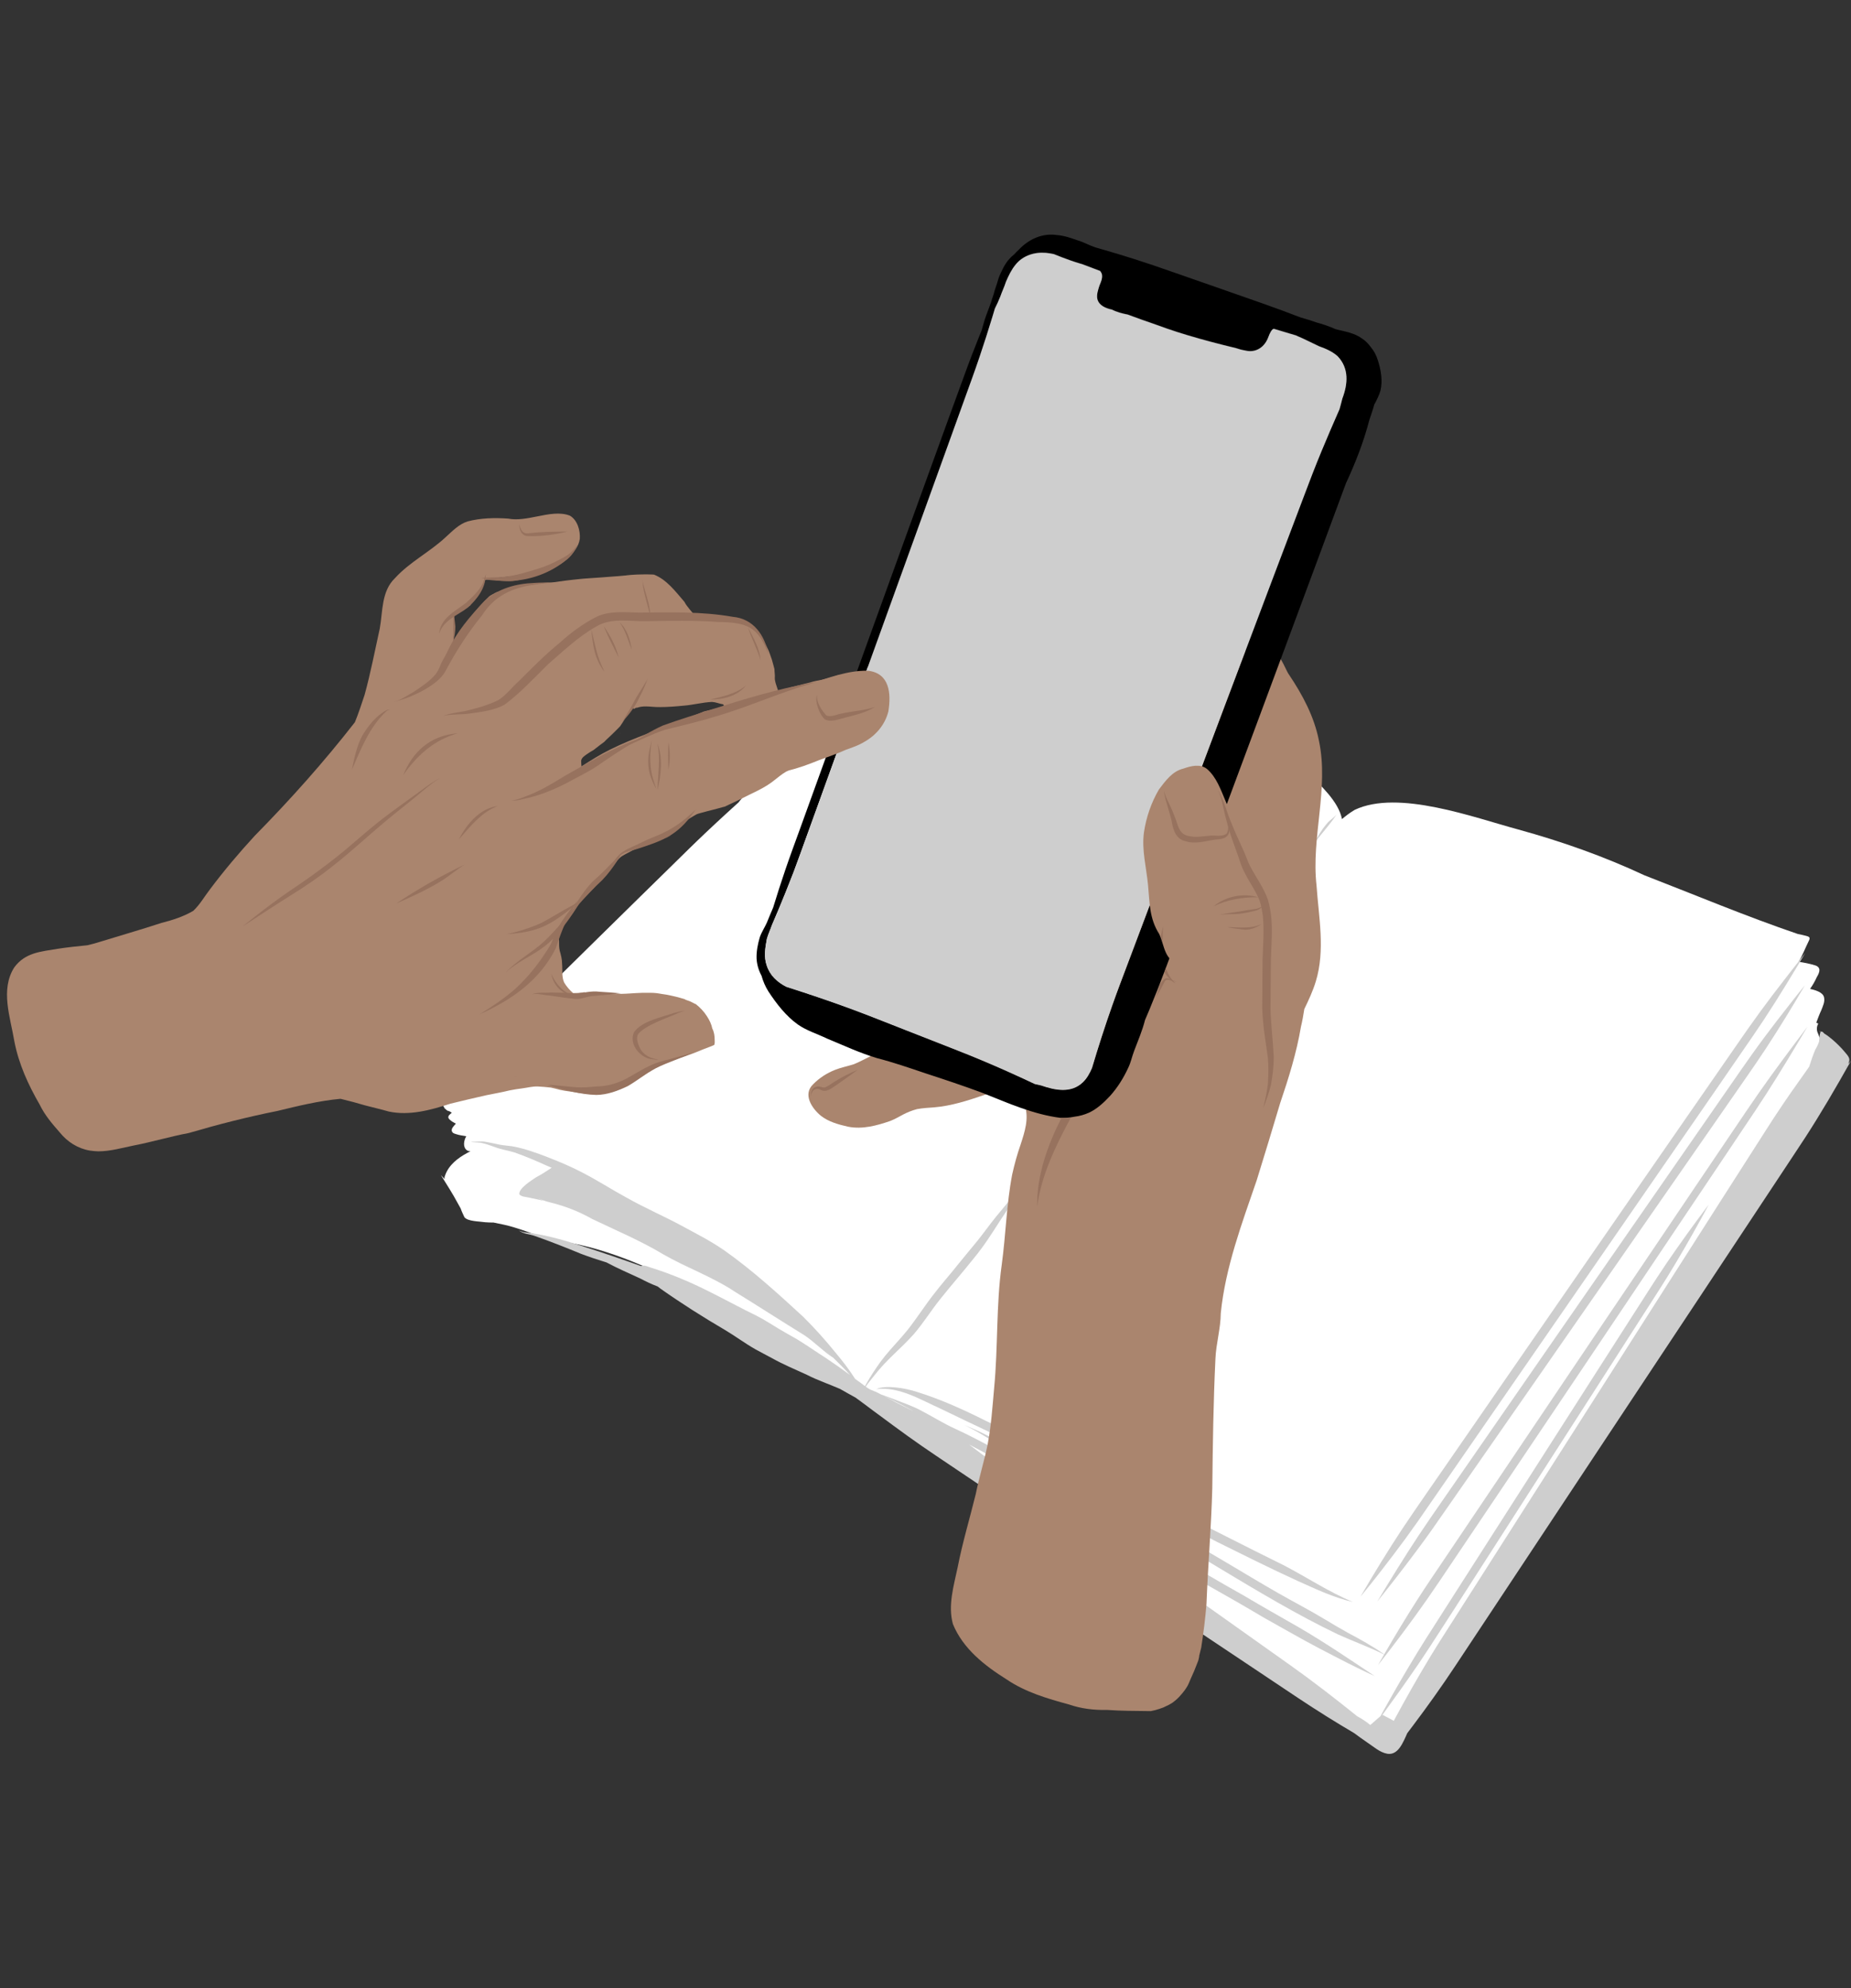 <?xml version="1.0" encoding="utf-8"?>
<!-- Generator: Adobe Illustrator 27.0.0, SVG Export Plug-In . SVG Version: 6.00 Build 0)  -->
<svg version="1.1" id="Ebene_1" xmlns="http://www.w3.org/2000/svg" xmlns:xlink="http://www.w3.org/1999/xlink" x="0px" y="0px"
	 viewBox="0 0 312 335" style="enable-background:new 0 0 312 335;" xml:space="preserve">
<rect x="0" y="0" width="312" height="335" fill="#333333" stroke="none"/>
<style type="text/css">
	.st0{clip-path:url(#SVGID_00000057837628164426930510000002243691449419907258_);}
	.st1{clip-path:url(#SVGID_00000036961262546574856230000000890162066469734059_);fill:#FFFFFF;}
	.st2{clip-path:url(#SVGID_00000036961262546574856230000000890162066469734059_);fill:#CECECE;}
	.st3{clip-path:url(#SVGID_00000141422569907045214310000009679791584083988922_);fill:#AA856E;}
	.st4{clip-path:url(#SVGID_00000127045843973384984470000005857892947717937332_);}
	.st5{clip-path:url(#SVGID_00000127045843973384984470000005857892947717937332_);fill:#CECECE;}
	.st6{clip-path:url(#SVGID_00000009563086225783904830000002722141132304726933_);fill:#AA856E;}
	.st7{clip-path:url(#SVGID_00000112618539099453760720000006043341361975709085_);fill:#97725E;}
</style>
<g>
	<g>
		<defs>
			<rect id="SVGID_1_" y="39.24" width="312" height="256.52"/>
		</defs>
		<clipPath id="SVGID_00000137814245746542560890000013179173346760748475_">
			<use xlink:href="#SVGID_1_"  style="overflow:visible;"/>
		</clipPath>
		<g style="clip-path:url(#SVGID_00000137814245746542560890000013179173346760748475_);">
			<defs>
				<rect id="SVGID_00000060751778852835512690000001899329392746542004_" x="-101.48" y="-17.1" width="521.67" height="368.8"/>
			</defs>
			<clipPath id="SVGID_00000057116867684194949630000003014854790503092664_">
				<use xlink:href="#SVGID_00000060751778852835512690000001899329392746542004_"  style="overflow:visible;"/>
			</clipPath>
			<path style="clip-path:url(#SVGID_00000057116867684194949630000003014854790503092664_);fill:#FFFFFF;" d="M234.66,294.11
				c-0.54-0.35-1.09-0.7-1.63-1.04c-0.53-0.33-1.06-0.67-1.59-1c-0.56-0.35-1.12-0.72-1.7-1.05c-0.37-0.21-0.82-0.24-1.23-0.13
				c-0.16-0.1-0.31-0.2-0.47-0.3c-1.33-0.88-2.66-1.78-3.94-2.72c-0.65-0.48-1.32-0.93-2-1.37c-0.67-0.43-1.32-0.87-1.98-1.3
				c-1.38-0.9-2.8-1.75-4.19-2.65c-0.67-0.44-1.32-0.9-1.99-1.34c-0.73-0.48-1.47-0.93-2.2-1.39c0,0,0,0,0,0
				c-0.06-0.04-0.13-0.08-0.19-0.12c-0.08-0.05-0.15-0.1-0.23-0.15c-0.87-0.56-1.74-1.12-2.61-1.67c-0.88-0.54-1.75-1.09-2.63-1.64
				c-1.4-0.88-2.8-1.78-4.16-2.73c-0.63-0.45-1.27-0.89-1.89-1.36c-0.68-0.51-1.36-1.04-2.04-1.55c0,0,0.01,0.01,0.01,0.01
				c-0.01,0-0.01-0.01-0.02-0.01c0,0,0,0,0,0c-0.88-0.66-1.81-1.24-2.7-1.88c-0.77-0.55-1.51-1.12-2.23-1.73
				c-2.62-2.17-5.34-4.22-8.11-6.19c-1.47-1.05-2.96-2.08-4.46-3.1c-1.4-0.95-2.85-1.83-4.29-2.73c-0.14-0.09-0.28-0.18-0.43-0.27
				c-0.25-0.16-0.49-0.32-0.74-0.47c-0.03-0.02-0.06-0.04-0.08-0.05c-0.29-0.19-0.58-0.38-0.87-0.57c-0.03-0.02-0.07-0.04-0.1-0.07
				c0,0,0.01,0,0.01,0.01c-0.04-0.02-0.07-0.05-0.11-0.07c0,0,0,0,0,0c0,0,0,0,0,0c0,0-0.01-0.01-0.02-0.01
				c-0.05-0.04-0.11-0.07-0.16-0.11c0.05,0.04,0.11,0.07,0.16,0.11c-0.01,0-0.01-0.01-0.02-0.01c-0.28-0.19-0.56-0.37-0.84-0.56
				c-0.72-0.48-1.44-0.98-2.17-1.44c-0.77-0.48-1.54-0.96-2.32-1.43c-0.68-0.41-1.37-0.82-2.07-1.18c-1.05-0.54-2.11-1.1-3.26-1.35
				c-0.03-0.02-0.06-0.04-0.09-0.06c-0.58-0.39-1.15-0.78-1.73-1.16c-0.16-0.11-0.32-0.21-0.48-0.32c-0.36-0.24-0.73-0.48-1.09-0.72
				c-0.41-0.27-0.82-0.54-1.23-0.8c-0.66-0.42-1.33-0.84-1.99-1.25c-0.13-0.08-0.26-0.16-0.39-0.24c-0.36-0.21-0.72-0.42-1.08-0.63
				c-0.24-0.14-0.49-0.28-0.73-0.43c-0.07-0.04-0.15-0.08-0.23-0.12c-0.09-0.05-0.18-0.1-0.27-0.15c-0.18-0.1-0.36-0.19-0.55-0.28
				c-0.02-0.01-0.04-0.02-0.06-0.03c-0.13-0.1-0.25-0.2-0.38-0.3c-0.15-0.12-0.31-0.23-0.48-0.32c-0.07-0.03-0.13-0.06-0.2-0.09
				c-0.03-0.01-0.06-0.01-0.08-0.02c-0.59-0.37-1.18-0.74-1.76-1.11c0,0-0.01,0-0.01-0.01c-0.06-0.04-0.11-0.08-0.17-0.11
				c-0.28-0.19-0.56-0.38-0.84-0.56c-0.29-0.2-0.58-0.39-0.87-0.58c-0.24-0.16-0.47-0.31-0.71-0.47c0.04-0.02,0.08-0.05,0.12-0.09
				c0.06-0.08,0.08-0.2,0.04-0.29c-0.02-0.05-0.04-0.09-0.06-0.13c-0.02-0.04-0.05-0.06-0.07-0.09c-0.06-0.07-0.15-0.12-0.23-0.17
				c-0.12-0.08-0.23-0.15-0.35-0.23c-0.15-0.09-0.29-0.18-0.44-0.27c-0.31-0.19-0.63-0.37-0.94-0.56c-0.56-0.33-1.13-0.64-1.7-0.96
				c-0.24-0.13-0.49-0.26-0.74-0.39c-0.23-0.12-0.46-0.24-0.69-0.36c-0.34-0.18-0.69-0.35-1.04-0.53c-0.02-0.01-0.05-0.03-0.07-0.04
				c-0.37-0.24-0.74-0.48-1.1-0.71c-0.1-0.07-0.2-0.13-0.3-0.2c-0.09-0.06-0.19-0.11-0.28-0.17c-0.19-0.11-0.37-0.22-0.55-0.34
				c-0.05-0.03-0.11-0.07-0.16-0.1c-0.1-0.06-0.21-0.11-0.32-0.17c0,0-0.01,0-0.01-0.01c0,0,0.01,0,0.01,0.01c0,0,0,0,0.01,0
				c-0.01-0.01-0.03-0.01-0.04-0.02c-0.07-0.04-0.14-0.05-0.22-0.03s-0.15,0.07-0.19,0.14c-0.01,0.02-0.02,0.04-0.03,0.06
				c-0.84-0.39-1.68-0.77-2.53-1.14c0,0,0,0,0,0c0,0-0.01,0-0.01,0c0,0,0,0,0,0c-0.43-0.2-0.87-0.39-1.3-0.58c0,0,0.01,0,0.01,0
				c0,0-0.01,0-0.01-0.01v0c0,0,0,0,0,0l0,0c-0.01,0-0.01-0.01-0.02-0.01c0,0,0,0,0,0c0,0,0,0,0,0c0,0,0,0,0,0c0,0,0,0,0,0
				c0,0,0,0,0,0c-0.46-0.22-0.93-0.43-1.39-0.65c-0.18-0.09-0.36-0.18-0.54-0.27c-0.1-0.05-0.2-0.09-0.3-0.15
				c-0.13-0.07-0.27-0.15-0.4-0.22c-0.06-0.03-0.12-0.07-0.18-0.1c-0.13-0.08-0.26-0.15-0.39-0.23c-0.11-0.06-0.25-0.03-0.34,0.05
				c-6.78-4.73-13.52-9.53-20.19-14.41c-0.47-0.21-0.93-0.41-1.4-0.62c-3.69-1.64-7.5-3.04-11.44-3.95
				c-1.99-0.47-4.04-0.67-6.01-1.23c-1.77-0.5-3.46-1.22-5.22-1.74c-1.16-0.37-2.36-0.6-3.55-0.84c-0.47,0-0.93-0.01-1.4-0.05
				c-0.92-0.15-2.95-0.12-3.51-0.85c-0.22-0.48-0.46-0.96-0.63-1.47c-0.19-0.33-0.37-0.66-0.55-0.99c-0.85-1.59-1.84-3.1-2.78-4.63
				c0.21,0.22,0.42,0.44,0.63,0.67c-0.06-0.22,0-0.43,0.08-0.63c0.61-1.75,2.15-2.93,3.73-3.78c0.19-0.11,0.37-0.21,0.56-0.31
				c-0.2,0.03-0.41,0-0.61-0.13c-0.75-0.54-0.52-1.68-0.12-2.37c-0.58-0.1-1.17-0.17-1.73-0.36c-0.2-0.07-0.44-0.12-0.58-0.29
				c-0.43-0.55,0.24-1.07,0.56-1.48c-0.45-0.23-0.96-0.48-1.24-0.92c-0.16-0.4,0.29-0.67,0.54-0.9c-0.09-0.12-0.39-0.25-0.67-0.4
				c0.06,0.06,0.13,0.11,0.2,0.16c-0.22-0.08-0.42-0.22-0.58-0.39c-0.12-0.08-0.2-0.17-0.21-0.26c-0.14-0.2-0.23-0.43-0.29-0.66
				c-0.11-0.66,0.22-1.36,0.64-1.86c0.32-0.37,0.7-0.69,1.07-1.02c1.25-1.42,2.51-2.83,3.79-4.23c1.77-1.93,3.57-3.84,5.42-5.7
				c0.91-0.92,1.84-1.82,2.76-2.73c0.9-0.88,1.8-1.77,2.69-2.65c1.87-1.84,3.74-3.68,5.61-5.53c1.87-1.84,3.74-3.68,5.61-5.52
				c1.9-1.87,3.8-3.74,5.7-5.6c1.83-1.8,3.67-3.6,5.51-5.4c1.86-1.82,3.71-3.66,5.61-5.45c1.15-1.09,2.31-2.16,3.43-3.19
				c0.3-0.27,0.6-0.55,0.89-0.81c0.01-0.01,0.02-0.02,0.03-0.03l0,0c0.37-0.34,0.75-0.68,1.13-1.02c0.07-0.09,0.14-0.17,0.2-0.26
				c2.34-2.75,4.5-5.66,6.98-8.29c1.75-1.86,3.63-3.6,5.43-5.4c0.93-0.97,1.83-1.96,2.8-2.89c1.36-1.34,2.82-2.57,4.23-3.86
				c1.39-1.38,2.8-2.74,4.27-4.03c0.69-0.62,1.38-1.24,2.11-1.82c1.42-1.14,2.69-2.44,4.06-3.63c2.52-2.28,5.39-4.47,8.83-5.02
				c1.65-0.25,3.33-0.18,4.98,0.1c2.2,0.33,4.36,0.89,6.49,1.56c3.32,1.06,6.73,1.77,10.1,2.64c5.99,1.52,11.19,4.73,15.37,9.26
				c1.24,1.38,2.2,2.99,3.39,4.41c0.59,0.72,1.19,1.45,1.76,2.19c0.24,0.33,0.48,0.67,0.72,1c3.57,1.44,7.02,3.22,10.19,5.39
				c1.48,1.08,2.71,2.45,4.08,3.67c2.09,2.05,5.16,4.83,5.73,7.78c0.68-0.57,1.39-1.11,2.16-1.56c7.33-3.46,20.01,1.28,27.57,3.32
				c7.27,2,14.4,4.51,21.24,7.71c8.6,3.33,17.14,6.92,25.86,9.89c0.46,0.1,0.92,0.18,1.37,0.31c0.67,0.17,0.77,0.32,0.44,0.95
				c-0.56,1.14-1.01,2.34-1.67,3.43c0.92,0.13,1.84,0.31,2.73,0.58c1.13,0.34,0.82,1.19,0.35,1.97c-0.32,0.71-0.7,1.38-1.15,2.01
				c0.77,0.18,2.15,0.53,2.35,1.4c0.19,0.76-0.19,1.5-0.46,2.2c-0.32,0.68-0.58,1.39-0.84,2.09c0.11,0.05,0.22,0.11,0.33,0.17
				c-0.19,0.32-0.27,0.71-0.22,1.08c0.03,0.27,0.14,0.51,0.25,0.75c-0.03-0.05-0.05-0.11-0.08-0.16c0.03,0.06,0.06,0.13,0.09,0.19
				c0,0.01,0,0.02,0.01,0.03c0.09,0.38,0.31,0.69,0.6,0.91c0.1,0.24,0.24,0.46,0.4,0.66c0.33,0.39,0.69,0.77,1.12,1.05
				c0.04,0.03,0.08,0.05,0.13,0.07c0.07,0.3,0.15,0.59,0.23,0.89c0.09,0.36,0.19,0.71,0.29,1.07c-0.32,0.35-0.65,0.69-0.96,1.05
				c0.01-0.01,0.01-0.01,0.02-0.02c0.02-0.02,0.04-0.04,0.06-0.06c-0.02,0.02-0.04,0.04-0.06,0.06c-0.01,0.01-0.02,0.02-0.03,0.04
				c0,0,0,0,0,0c0,0,0.01-0.01,0.01-0.02c-0.01,0.01-0.01,0.01-0.02,0.02c-0.03,0.03-0.06,0.07-0.09,0.1
				c-0.01,0.01-0.02,0.02-0.03,0.04c-0.49,0.54-0.99,1.08-1.46,1.64c-0.48,0.58-0.97,1.16-1.45,1.74c-0.35,0.42-0.71,0.82-1.04,1.25
				c-0.45,0.58-0.9,1.16-1.35,1.75c-0.5,0.65-1,1.29-1.5,1.94c-0.23,0.29-0.43,0.6-0.65,0.9c-0.88,1.25-1.77,2.51-2.65,3.76
				c-0.32,0.46-0.6,0.95-0.9,1.43c-0.51,0.8-1.01,1.61-1.52,2.41c-0.21,0.33-0.43,0.66-0.63,1.01c-0.4,0.69-0.79,1.38-1.18,2.07
				c-0.35,0.62-0.71,1.23-1.06,1.85c-0.28,0.49-0.53,1-0.79,1.5c-0.33,0.63-0.66,1.25-0.99,1.88c-0.33,0.62-0.63,1.26-0.94,1.89
				c-0.03,0.06-0.06,0.12-0.09,0.17c0,0.01-0.01,0.02-0.01,0.02c-0.17,0.35-0.34,0.7-0.5,1.06c-0.16,0.35-0.18,0.75-0.08,1.11
				c-0.75,1.09-1.5,2.17-2.23,3.27c-0.84,1.25-1.66,2.52-2.49,3.78c-0.62,0.94-1.21,1.89-1.8,2.85c-0.64,1.02-1.3,2.03-1.9,3.08
				c-0.84,1.45-1.69,2.91-2.53,4.36c-0.61,1.05-1.17,2.14-1.74,3.21c-0.36,0.66-0.72,1.33-1.07,1.99c-0.1,0.15-0.2,0.29-0.31,0.44
				c-0.73,1.04-1.44,2.09-2.16,3.14c-0.38,0.57-0.77,1.13-1.16,1.7c-0.36,0.53-0.69,1.09-1.03,1.63c-0.4,0.64-0.81,1.27-1.2,1.92
				c-0.49,0.83-0.98,1.66-1.41,2.53c-0.08,0.16-0.15,0.31-0.23,0.47c-0.03,0.04-0.07,0.08-0.1,0.12c-0.72,0.86-1.43,1.73-2.14,2.59
				c-0.84,1.02-1.69,2.03-2.5,3.07c-0.82,1.05-1.57,2.16-2.31,3.26c-1.49,2.2-2.91,4.45-4.32,6.7c0.04-0.06,0.08-0.12,0.12-0.18
				c-1.15,1.8-2.23,3.65-3.28,5.5c-1.06,1.82-2.14,3.63-3.19,5.46c-0.57,0.98-1.13,1.97-1.68,2.96c-0.51,0.9-1.04,1.79-1.6,2.66
				c-0.3,0.43-0.6,0.86-0.94,1.26c-0.39,0.45-0.78,0.89-1.16,1.35c-0.72,0.86-1.4,1.74-2.12,2.6c-0.38,0.42-0.76,0.83-1.15,1.24
				c-0.21,0.22-0.42,0.45-0.61,0.69c-0.26,0.33-0.49,0.68-0.71,1.03c-0.46,0.72-0.88,1.47-1.3,2.22c-0.45,0.79-0.88,1.59-1.3,2.39
				c-0.22,0.41-0.43,0.82-0.64,1.23c-0.22,0.43-0.43,0.87-0.62,1.31c-0.05,0.12-0.1,0.24-0.15,0.36c-0.14,0.16-0.27,0.33-0.36,0.51
				c-0.07,0.13-0.13,0.27-0.17,0.41c-0.03,0.04-0.06,0.09-0.09,0.13c-0.32,0.45-0.58,0.94-0.78,1.46
				C234.85,294.24,234.76,294.18,234.66,294.11"/>
			<polyline style="clip-path:url(#SVGID_00000057116867684194949630000003014854790503092664_);fill:#FFFFFF;" points="
				289.9,207.44 289.9,207.44 289.9,207.44 			"/>
			<path style="clip-path:url(#SVGID_00000057116867684194949630000003014854790503092664_);fill:#FFFFFF;" d="M211.59,279.72
				C211.58,279.72,211.58,279.72,211.59,279.72c0.03,0.02,0.06,0.04,0.1,0.06C211.65,279.77,211.62,279.75,211.59,279.72"/>
			<path style="clip-path:url(#SVGID_00000057116867684194949630000003014854790503092664_);fill:#FFFFFF;" d="M174.97,254.2
				c0.01,0.01,0.02,0.01,0.03,0.02C175,254.22,174.99,254.21,174.97,254.2"/>
			<polyline style="clip-path:url(#SVGID_00000057116867684194949630000003014854790503092664_);fill:#FFFFFF;" points="
				134.47,230.36 134.47,230.36 134.47,230.36 			"/>
			<path style="clip-path:url(#SVGID_00000057116867684194949630000003014854790503092664_);fill:#FFFFFF;" d="M174.77,256.96
				L174.77,256.96z"/>
			<polyline style="clip-path:url(#SVGID_00000057116867684194949630000003014854790503092664_);fill:#FFFFFF;" points="
				134.5,230.38 134.5,230.38 134.5,230.38 134.5,230.38 134.5,230.38 134.5,230.38 			"/>
			<polyline style="clip-path:url(#SVGID_00000057116867684194949630000003014854790503092664_);fill:#FFFFFF;" points="
				134.47,230.36 134.47,230.36 134.47,230.36 134.47,230.36 			"/>
			<path style="clip-path:url(#SVGID_00000057116867684194949630000003014854790503092664_);fill:#FFFFFF;" d="M134.47,230.36
				L134.47,230.36z"/>
			<polyline style="clip-path:url(#SVGID_00000057116867684194949630000003014854790503092664_);fill:#FFFFFF;" points="
				134.47,230.36 134.47,230.36 134.47,230.36 			"/>
			<polyline style="clip-path:url(#SVGID_00000057116867684194949630000003014854790503092664_);fill:#FFFFFF;" points="
				135.82,230.97 135.82,230.97 135.82,230.97 			"/>
			<polyline style="clip-path:url(#SVGID_00000057116867684194949630000003014854790503092664_);fill:#FFFFFF;" points="
				134.49,230.37 134.5,230.38 134.49,230.37 			"/>
			<polyline style="clip-path:url(#SVGID_00000057116867684194949630000003014854790503092664_);fill:#FFFFFF;" points="
				134.49,230.37 134.49,230.37 134.49,230.37 134.49,230.37 			"/>
			<polyline style="clip-path:url(#SVGID_00000057116867684194949630000003014854790503092664_);fill:#FFFFFF;" points="
				134.49,230.37 134.49,230.37 134.49,230.37 134.49,230.37 			"/>
			<polyline style="clip-path:url(#SVGID_00000057116867684194949630000003014854790503092664_);fill:#FFFFFF;" points="
				134.48,230.37 134.48,230.37 134.48,230.37 134.48,230.37 			"/>
			<polyline style="clip-path:url(#SVGID_00000057116867684194949630000003014854790503092664_);fill:#FFFFFF;" points="
				134.47,230.36 134.48,230.37 134.48,230.37 134.48,230.37 134.47,230.36 			"/>
			<polyline style="clip-path:url(#SVGID_00000057116867684194949630000003014854790503092664_);fill:#FFFFFF;" points="
				134.47,230.36 134.47,230.36 134.47,230.36 			"/>
			<path style="clip-path:url(#SVGID_00000057116867684194949630000003014854790503092664_);fill:#CECECE;" d="M304.31,160.54
				C304.32,160.54,304.32,160.54,304.31,160.54c-0.5,0.85-1.01,1.69-1.52,2.53c-0.59,0.98-1.18,1.95-1.78,2.92
				c-1.22,1.99-2.47,3.97-3.76,5.92c-1.25,1.89-2.54,3.75-3.83,5.62c-1.38,2.01-2.77,4.02-4.15,6.03c-2.67,3.87-5.34,7.73-8.01,11.6
				c-2.67,3.87-5.35,7.74-8.02,11.61c-2.63,3.8-5.26,7.61-7.88,11.41c-2.73,3.95-5.46,7.9-8.19,11.85
				c-2.69,3.89-5.38,7.79-8.07,11.68c-2.66,3.85-5.32,7.7-7.99,11.56c-0.69,1-1.38,2.01-2.08,3.01c-0.69,0.98-1.39,1.96-2.1,2.93
				c-1.38,1.88-2.79,3.74-4.23,5.59c-1.11,1.43-2.24,2.84-3.39,4.24c0,0,0,0,0,0c0,0,0,0,0,0c2.27-3.91,4.64-7.78,7.13-11.55
				c1.25-1.89,2.55-3.74,3.83-5.61c1.34-1.93,2.67-3.86,4.01-5.79c2.7-3.91,5.4-7.81,8.1-11.72c2.78-4.02,5.56-8.03,8.33-12.05
				c2.61-3.77,5.22-7.55,7.83-11.32c2.68-3.87,5.35-7.74,8.03-11.61c2.73-3.94,5.46-7.88,8.19-11.82c2.64-3.81,5.27-7.61,7.91-11.41
				c1.32-1.91,2.65-3.82,4.02-5.69c1.38-1.89,2.8-3.75,4.24-5.6c0.25-0.32,0.5-0.64,0.74-0.95c0.12-0.15,0.24-0.31,0.34-0.44
				c0.75-0.97,1.52-1.92,2.27-2.89C304.3,160.56,304.31,160.55,304.31,160.54"/>
			<path style="clip-path:url(#SVGID_00000057116867684194949630000003014854790503092664_);fill:#CECECE;" d="M228.04,269.92
				c-3.28-0.74-6.33-2.22-9.39-3.58c-4.6-2.11-9.13-4.37-13.67-6.62c-9.93-5.25-20.1-10.01-30.31-14.68
				c-5.38-2.58-10.79-5.09-16.16-7.7c-3.4-1.52-6.93-3.73-10.79-3.29c1.55-0.71,4.81-0.2,6.89,0.49c4.04,1.26,7.92,3.03,11.7,4.93
				c3.85,1.84,7.74,3.58,11.56,5.47c13.08,5.69,25.65,12.47,38.44,18.76C220.24,265.73,223.96,268.23,228.04,269.92"/>
			<path style="clip-path:url(#SVGID_00000057116867684194949630000003014854790503092664_);fill:#CECECE;" d="M233.52,278.87
				c-0.07-0.04-0.15-0.08-0.23-0.11c-2.53-1.25-5.19-2.21-7.76-3.37c-6.95-3.33-13.56-7.31-20.16-11.27
				c-3.99-2.45-8.11-4.65-12.18-6.96c-2.03-1.2-4.01-2.48-6.01-3.74c-3.06-1.96-6.4-3.4-9.67-4.95c-3.48-1.61-6.84-3.46-10.05-5.56
				c-1.55-1-3.13-1.95-4.8-2.74c-0.04-0.02-0.09-0.04-0.12-0.07c0.08,0.05,0.16,0.08,0.24,0.12c1.26,0.51,2.5,1.06,3.7,1.69
				c4.03,2.17,8.17,4.12,12.36,5.96c2.85,1.27,5.74,2.49,8.41,4.12c3.95,2.45,7.92,4.85,12.04,7c5.42,2.98,10.65,6.28,16.01,9.35
				c2.67,1.53,5.4,2.93,8.03,4.52c1.26,0.76,2.59,1.55,3.86,2.25c2.09,1.11,4.18,2.26,6.11,3.62
				C233.39,278.77,233.46,278.82,233.52,278.87"/>
			<path style="clip-path:url(#SVGID_00000057116867684194949630000003014854790503092664_);fill:#CECECE;" d="M304.23,166.01
				C304.23,166.01,304.24,166.01,304.23,166.01c-2.08,3.57-4.25,7.1-6.51,10.56c-1.19,1.82-2.43,3.61-3.67,5.39
				c-1.35,1.95-2.71,3.9-4.06,5.85c-2.59,3.72-5.18,7.45-7.76,11.17c-2.59,3.74-5.19,7.47-7.79,11.21
				c-2.64,3.8-5.28,7.61-7.93,11.41c-2.63,3.78-5.26,7.56-7.88,11.34c-2.53,3.64-5.06,7.27-7.59,10.91
				c-2.59,3.73-5.19,7.46-7.79,11.19c-0.63,0.9-1.25,1.8-1.88,2.69c-0.7,0.99-1.41,1.97-2.13,2.94c-1.34,1.81-2.7,3.6-4.08,5.37
				c-0.99,1.28-2,2.54-3.01,3.81c0,0,0,0,0,0c0,0,0,0,0,0c2.28-3.79,4.59-7.55,7.03-11.23c1.25-1.88,2.54-3.74,3.83-5.6
				c1.29-1.86,2.58-3.72,3.87-5.58c2.55-3.69,5.11-7.38,7.66-11.06c2.58-3.72,5.16-7.44,7.74-11.17c2.54-3.67,5.09-7.33,7.63-11
				c2.56-3.7,5.13-7.4,7.7-11.09c2.75-3.96,5.5-7.93,8.25-11.89c2.5-3.6,5-7.2,7.5-10.81c1.32-1.9,2.65-3.78,4.03-5.63
				c1.38-1.85,2.79-3.68,4.22-5.49C302.46,168.19,303.35,167.1,304.23,166.01"/>
			<path style="clip-path:url(#SVGID_00000057116867684194949630000003014854790503092664_);fill:#CECECE;" d="M304.68,172.96
				C304.68,172.95,304.68,172.95,304.68,172.96c-0.21,0.34-0.4,0.68-0.61,1.02c-0.29,0.48-0.57,0.96-0.86,1.44
				c-0.63,1.05-1.26,2.09-1.89,3.13c-1.2,1.98-2.43,3.94-3.68,5.89c-1.26,1.96-2.56,3.89-3.86,5.82c-1.36,2.04-2.73,4.08-4.09,6.11
				c-2.65,3.95-5.29,7.89-7.94,11.83c-2.57,3.84-5.15,7.67-7.72,11.51c-2.66,3.98-5.34,7.95-8,11.92c-2.59,3.85-5.17,7.7-7.76,11.55
				c-2.61,3.88-5.21,7.76-7.82,11.63c-2.61,3.87-5.21,7.75-7.82,11.62c-1.37,2.04-2.78,4.06-4.23,6.05
				c-1.34,1.85-2.72,3.68-4.11,5.49c-0.67,0.87-1.34,1.74-2.02,2.6c0,0,0,0,0,0c0,0,0,0,0,0c0.34-0.6,0.69-1.2,1.03-1.8
				c0.01-0.01,0.01-0.02,0.02-0.03c1.83-3.17,3.73-6.3,5.7-9.38c1.29-2.02,2.64-4,3.98-5.98c1.3-1.94,2.61-3.88,3.91-5.81
				c2.64-3.93,5.29-7.85,7.93-11.78c2.59-3.85,5.18-7.7,7.78-11.55c2.62-3.89,5.25-7.79,7.87-11.68c2.59-3.84,5.18-7.68,7.78-11.52
				c2.67-3.95,5.33-7.91,8-11.86c2.74-4.05,5.47-8.1,8.21-12.15c1.3-1.91,2.62-3.81,3.97-5.68c1.35-1.86,2.71-3.71,4.09-5.55
				C303.26,174.84,303.97,173.9,304.68,172.96L304.68,172.96z"/>
			<path style="clip-path:url(#SVGID_00000057116867684194949630000003014854790503092664_);fill:#CECECE;" d="M140.19,228.57
				c-0.33-0.33-0.66-0.65-0.99-0.98C139.52,227.93,139.85,228.26,140.19,228.57 M145.59,236.34c-0.01-0.01-0.03-0.02-0.04-0.02
				c-0.36-0.23-0.72-0.44-1.09-0.65C144.84,235.9,145.22,236.12,145.59,236.34 M153.86,237.73c0.04,0.02,0.08,0.04,0.12,0.06
				c-1.1-0.64-2.21-1.19-3.34-1.78c-0.56-0.28-1.12-0.58-1.7-0.84c0.74,0.37,1.45,0.79,2.18,1.17
				C152.04,236.81,152.96,237.26,153.86,237.73 M311.07,179.92c0.08-0.1,0.15-0.2,0.23-0.3c-0.02,0.01-0.03,0.02-0.05,0.03
				C311.19,179.74,311.14,179.82,311.07,179.92 M312,178.73C312,178.73,312,178.73,312,178.73C312,178.73,312,178.73,312,178.73
				c-0.01,0.02-0.01,0.02-0.02,0.04c-0.01,0.02-0.02,0.04-0.03,0.05c-1.23,2.2-2.49,4.38-3.77,6.55c-1.26,2.11-2.54,4.21-3.88,6.27
				c-1.38,2.12-2.79,4.22-4.18,6.33c-1.38,2.09-2.77,4.18-4.15,6.27c-2.87,4.33-5.74,8.67-8.61,13c-2.76,4.17-5.52,8.33-8.29,12.5
				c-2.81,4.23-5.61,8.47-8.42,12.7c-2.8,4.23-5.6,8.45-8.4,12.68c-2.89,4.36-5.78,8.71-8.66,13.07c-2.75,4.15-5.51,8.31-8.26,12.46
				c-2.29,3.46-4.7,6.84-7.19,10.14c-0.31,0.41-0.62,0.82-0.93,1.23c-0.74,1.64-1.54,3.73-3.34,3.48c-1.32-0.23-2.34-1.21-3.43-1.92
				c-0.7-0.49-1.46-1.01-2.18-1.56c-1.54-0.91-3.08-1.84-4.6-2.79c-1.65-1.03-3.28-2.08-4.9-3.16c-3.2-2.13-6.4-4.27-9.6-6.41
				c-3.35-2.23-6.69-4.47-10.04-6.7c-3.25-2.17-6.51-4.35-9.76-6.52c-3.17-2.12-6.33-4.23-9.5-6.35c-3.34-2.23-6.68-4.47-10.02-6.71
				c-3.24-2.17-6.48-4.35-9.72-6.53c-1.57-1.06-3.15-2.11-4.71-3.19c-1.63-1.13-3.24-2.29-4.83-3.46c-1.13-0.83-2.25-1.66-3.37-2.49
				c-1-0.75-2-1.5-3.01-2.23c-0.87-0.49-1.75-0.95-2.61-1.46c-1.86-0.81-3.78-1.45-5.59-2.38c-1.97-0.91-3.99-1.74-5.89-2.81
				c-0.92-0.5-1.86-0.97-2.77-1.48c-1.75-0.99-3.36-2.2-5.09-3.23c-3.72-2.18-7.37-4.49-10.89-6.97c-0.17-0.13-0.34-0.26-0.51-0.39
				c-1.01-0.38-1.98-0.84-2.94-1.35c-1.9-0.88-3.83-1.71-5.68-2.7c-1.45-0.44-2.88-0.92-4.29-1.45c-2.56-1.06-5.13-2.07-7.74-2.99
				c-0.93-0.35-2.05-0.33-2.82-1.02c0.24,0.18,0.58,0.28,0.88,0.36c3.26,0.34,6.44,1.22,9.55,2.24c3.46,1.11,6.87,2.27,10.27,3.48
				c0.06-0.04,0.12-0.07,0.19-0.08c0.51-0.07,1.01,0.21,1.49,0.35c1.51,0.46,2.98,1.01,4.44,1.59c4.58,1.82,8.85,4.32,13.28,6.48
				c0.94,0.48,1.85,1.02,2.75,1.58c1.35,0.86,2.75,1.62,4.14,2.42c1.69,1.03,3.29,2.16,4.95,3.22c1.34,0.89,2.65,1.83,3.96,2.78
				c-0.9-0.99-1.85-1.94-2.81-2.88c-1.75-1.12-3.17-2.67-4.9-3.82c-3.91-2.41-7.77-4.9-11.68-7.31c-3.83-2.55-8.13-4.04-12.09-6.31
				c-3.82-2.31-7.96-4.03-11.98-5.96c-2.22-1.26-4.59-2.18-7.07-2.79c-0.74-0.16-1.45-0.46-2.17-0.73c0.36,0.15,0.72,0.3,1.06,0.47
				c-0.77-0.21-1.58-0.35-2.36-0.53c-0.57-0.15-1.29-0.12-1.73-0.55c-0.25-0.98,2.15-2.45,2.9-2.95c0.89-0.45,1.71-1.02,2.54-1.55
				c-0.27-0.12-0.55-0.24-0.82-0.35c-1.78-0.81-3.59-1.58-5.44-2.23c-1.1-0.34-2.25-0.49-3.33-0.91c-0.71-0.25-1.42-0.52-2.16-0.68
				c-0.63-0.15-1.51-0.08-1.89-0.2c0.9,0,1.79-0.17,2.68,0.03c0.76,0.13,1.51,0.31,2.26,0.46c0.68,0.12,1.37,0.16,2.05,0.26
				c2.1,0.38,4.11,1.11,6.09,1.88c1.99,0.77,3.95,1.61,5.83,2.6c2.49,1.28,4.84,2.81,7.3,4.14c3.05,1.73,6.21,3.09,9.27,4.73
				c2.47,1.34,4.99,2.61,7.3,4.22c4.71,3.33,8.99,7.23,13.22,11.12c1.98,1.95,3.83,4.03,5.58,6.19c1.15,1.37,2.25,2.8,3.21,4.31
				c0.32,0.23,0.65,0.46,0.97,0.7c0.52,0.38,1.02,0.81,1.59,1.1c0.59,0.23,1.18,0.48,1.74,0.79c0.05,0.02,0.1,0.05,0.15,0.07
				c0.57,0.18,1.47,0.54,2.13,0.78c1.46,0.57,2.94,1.08,4.33,1.79c2,1.03,3.9,2.25,5.96,3.18c2.45,1.13,4.83,2.4,7.21,3.66
				c3.21,1.62,6.34,3.38,9.42,5.24c6.24,3.48,12.17,7.27,18.19,11.1c4.6,2.81,9.24,5.53,13.94,8.17c3.04,1.82,6.04,3.48,9.1,5.25
				c4.4,2.55,8.62,5.43,12.85,8.24c-3.19-1.43-6.28-3.07-9.38-4.68c-3.16-1.66-6.25-3.46-9.36-5.19c-3.08-1.83-6.18-3.61-9.3-5.36
				c-7.74-4.39-15.08-9.43-22.75-13.94c-3.53-1.96-6.93-4.14-10.49-6.06c-1.76-0.94-3.59-1.9-5.33-2.85
				c-0.58-0.32-1.17-0.63-1.76-0.93c1.56,1.16,3.08,2.38,4.7,3.46c2.93,2,5.94,4.12,8.8,6.17c1.65,1.08,3.28,2.17,4.9,3.3
				c0.94,0.64,1.92,1.2,2.88,1.8c0,0,0.01,0,0.01,0.01c1.81,1.08,3.61,2.18,5.39,3.32c2.04,1.3,4.07,2.62,6.07,3.98
				c1.03,0.7,2.04,1.42,3.05,2.14c0.99,0.7,1.99,1.41,2.98,2.11c2.02,1.43,4.03,2.86,6.05,4.29c2.06,1.46,4.12,2.92,6.18,4.39
				c1.94,1.38,3.89,2.74,5.8,4.15c1.99,1.47,3.96,2.98,5.9,4.51c0.12,0.09,0.24,0.19,0.35,0.28c0.05,0.04,0.11,0.08,0.14,0.11
				c0.02,0.02,0.04,0.03,0.06,0.05c0.1,0.08,0.19,0.15,0.28,0.22c0.06,0.05,0.12,0.1,0.15,0.12c0.02,0.02,0.04,0.04,0.05,0.04
				l0.04,0.03c0.53,0.42,1.07,0.85,1.6,1.28c0.79,0.44,1.56,0.91,2.24,1.5c0.57-0.5,1.14-1,1.72-1.49c0.16-0.28,0.31-0.57,0.47-0.85
				c0.48-0.86,0.96-1.72,1.45-2.58c0.9-1.58,1.81-3.16,2.75-4.73c0.97-1.64,1.96-3.26,2.98-4.87c1.07-1.68,2.15-3.36,3.22-5.04
				c2.1-3.3,4.21-6.58,6.31-9.87c2.08-3.25,4.17-6.51,6.25-9.76c2.01-3.13,4.01-6.27,6.01-9.4c2.12-3.31,4.24-6.63,6.36-9.94
				c2.08-3.24,4.16-6.49,6.23-9.73c1.03-1.61,2.06-3.21,3.09-4.82c1.02-1.59,2.05-3.18,3.12-4.75c2.11-3.09,4.29-6.13,6.54-9.12
				c0.18-0.24,0.36-0.48,0.55-0.72c0,0,0,0,0,0c-1.74,3.24-3.54,6.44-5.42,9.6c-0.99,1.66-2,3.31-3.05,4.94
				c-1.07,1.68-2.15,3.35-3.23,5.03c-2.03,3.16-4.06,6.32-6.09,9.49c-2.03,3.16-4.06,6.32-6.09,9.48c-2.18,3.4-4.36,6.79-6.55,10.19
				c-2.09,3.25-4.18,6.51-6.27,9.77c-2,3.11-4,6.23-6,9.34c-0.99,1.53-1.98,3.07-2.97,4.6c-1.06,1.64-2.12,3.27-3.21,4.88
				c-2,2.93-4.06,5.81-6.15,8.68c0.16-0.02,0.33,0.09,0.45,0.17c0.29,0.17,0.61,0.3,0.9,0.47c0.06,0.04,0.37,0.19,0.59,0.33
				c1.99-3.7,4.06-7.36,6.24-10.95c1.28-2.1,2.62-4.17,3.95-6.25c1.37-2.15,2.73-4.29,4.1-6.43c2.7-4.24,5.4-8.48,8.11-12.71
				c2.63-4.12,5.26-8.24,7.89-12.37c2.76-4.33,5.52-8.66,8.28-12.98c2.66-4.17,5.32-8.34,7.98-12.51c2.74-4.3,5.49-8.6,8.23-12.89
				c2.67-4.18,5.34-8.36,8.02-12.54c0.7-1.1,1.41-2.19,2.14-3.28c0.66-1,1.34-1.98,2.02-2.97c1.01-1.45,2.03-2.89,3.06-4.33
				c0.31-0.97,0.63-1.94,1.03-2.88c0.27-0.44,0.48-0.89,0.64-1.36c0.03-0.38,0.05-0.77,0.12-1.15c0.04-0.14,0.05-0.31,0.14-0.44
				c-0.07-0.05-0.13-0.09-0.2-0.13c-0.01-0.01-0.05-0.02-0.05,0.01c-0.02-0.06,0.12-0.02,0.15,0c0.05,0.02,0.1,0.04,0.15,0.06
				c0.01-0.01,0.02-0.02,0.03-0.03c0.14-0.08,0.33,0.11,0.42,0.2c0.04,0.04,0.08,0.09,0.12,0.13c0.47,0.28,0.9,0.62,1.32,0.97
				c0.79,0.67,1.52,1.39,2.18,2.19c0.62,0.69,0.79,1.07,0.7,1.45c-0.01,0.14-0.08,0.28-0.12,0.4c-0.01,0.03-0.02,0.06-0.03,0.09
				C311.74,179.06,311.87,178.89,312,178.73L312,178.73z"/>
			<path style="clip-path:url(#SVGID_00000057116867684194949630000003014854790503092664_);fill:#CECECE;" d="M145.56,234.56
				c-0.31-0.31,0.79-1.91,0.98-2.29c0.81-1.31,1.66-2.59,2.63-3.79c1.2-1.48,2.55-2.83,3.75-4.32c1.59-2,2.95-4.16,4.53-6.17
				c1.33-1.74,2.8-3.37,4.16-5.1c1.05-1.3,2.13-2.58,3.19-3.88c1.05-1.31,2.02-2.69,3.08-3.99c1.05-1.3,2.15-2.54,3.15-3.88
				c0.53-0.68,1.06-1.39,1.59-2.05c-1.26,2.26-2.59,4.47-4.06,6.6c-1.39,2.18-2.78,4.35-4.43,6.34c-1.85,2.33-3.83,4.57-5.68,6.9
				c-1.57,1.96-2.88,4.11-4.54,6c-2.09,2.31-4.53,4.24-6.44,6.71c-0.41,0.55-2.04,2.36-1.9,2.89c0.11,0.04,0.23-0.14,0.33-0.07
				C145.78,234.4,145.69,234.6,145.56,234.56"/>
			<path style="clip-path:url(#SVGID_00000057116867684194949630000003014854790503092664_);fill:#CECECE;" d="M221.46,142.2
				c0.6-1.19,1.28-2.36,2.16-3.38c0.53-0.72,1.46-1.11,1.86-1.89C224.36,138.77,222.73,140.42,221.46,142.2"/>
		</g>
		<g style="clip-path:url(#SVGID_00000137814245746542560890000013179173346760748475_);">
			<defs>
				<rect id="SVGID_00000047054195800267650110000008767125936928695447_" x="-101.48" y="-17.1" width="521.67" height="368.8"/>
			</defs>
			<clipPath id="SVGID_00000049901797897802730610000013534837049275326600_">
				<use xlink:href="#SVGID_00000047054195800267650110000008767125936928695447_"  style="overflow:visible;"/>
			</clipPath>
			<path style="clip-path:url(#SVGID_00000049901797897802730610000013534837049275326600_);fill:#AA856E;" d="M15.13,193.86
				c-2-0.33-3.8-1.48-5.06-3.06c-1.28-1.45-2.54-2.93-3.38-4.68c-1.94-3.35-3.53-6.84-4.27-10.66c-0.67-4.04-2.41-8.71-0.01-12.47
				c1.86-2.51,4.46-2.64,7.28-3.12c1.67-0.26,3.36-0.43,5.04-0.6c0.68-0.16,1.36-0.34,2.02-0.55c3.49-1.08,7.01-2.08,10.48-3.22
				c1.86-0.47,3.69-1.06,5.35-2.03c1.12-1.06,1.9-2.44,2.84-3.66c2.35-3.13,4.88-6.12,7.51-8.98c5.98-6.07,11.66-12.43,16.89-19.14
				c0.62-1.5,1.11-3.05,1.63-4.59c1.02-3.69,1.73-7.45,2.56-11.18c0.53-2.92,0.25-6.29,2.58-8.52c2.48-2.72,5.86-4.39,8.54-6.9
				c1.11-1,2.21-2.17,3.67-2.64c2.21-0.59,4.6-0.64,6.86-0.48c1.52,0.3,3.19-0.03,4.85-0.36c1.96-0.39,3.91-0.79,5.56-0.13
				c1.27,0.75,1.76,2.51,1.66,3.9c-0.17,1.3-1.08,2.33-1.97,3.23c-1.47,1.5-3.59,2.12-5.64,2.33c-0.36,0.12-0.72,0.23-1.1,0.31
				c-1.58,0.47-3.22,0.43-4.83,0.66c-0.27,0.06-0.5,0.18-0.71,0.33c-0.06-0.01-0.13-0.02-0.2-0.02c-0.13,0-0.26,0.02-0.4,0.03
				c-0.17,0.01-0.34,0-0.51,0c-0.12,0-0.24-0.01-0.36,0c-0.13,0.02-0.26,0.06-0.35,0.17c-0.07,0.08-0.1,0.19-0.12,0.28
				c-0.03,0.09-0.05,0.19-0.08,0.28c-0.05,0.16-0.11,0.32-0.17,0.47c0,0,0,0,0,0c0,0,0,0,0,0v0c0,0,0,0,0,0c0,0,0,0,0,0
				c0,0.01-0.01,0.02-0.01,0.02c0-0.01,0.01-0.02,0.01-0.02c-0.06,0.15-0.12,0.3-0.19,0.45c-0.06,0.11-0.12,0.22-0.19,0.33
				c-0.06,0.1-0.11,0.21-0.17,0.32c-0.12,0.21-0.25,0.4-0.39,0.59c0,0,0,0,0.01-0.01c0,0,0,0-0.01,0.01v0c0,0,0,0,0,0c0,0,0,0,0,0
				c0,0.01-0.01,0.01-0.01,0.02c0-0.01,0.01-0.01,0.01-0.01c-0.16,0.22-0.35,0.43-0.52,0.64h0c-0.07,0.08-0.15,0.17-0.23,0.25
				c-0.08,0.08-0.16,0.15-0.24,0.23c-0.08,0.08-0.09,0.2-0.06,0.3c-0.39,0.25-0.79,0.47-1.21,0.67c-0.35,0.17-0.69,0.35-1.01,0.57
				c-0.15,0.1-0.31,0.21-0.36,0.38c-0.01,0-0.02,0.01-0.03,0.02c-0.12,0.07-0.17,0.19-0.19,0.32c-0.01,0.07-0.01,0.14,0,0.21
				c-0.01,0.05-0.01,0.11,0,0.16c0.01,0.04,0.02,0.08,0.03,0.13c0.01,0.05,0.02,0.11,0.03,0.16c0.03,0.25,0.04,0.5,0.04,0.75
				c-0.01,0.19-0.02,0.37-0.03,0.56c0,0,0-0.01,0-0.01c0,0.01,0,0.01,0,0.02c0,0,0-0.01,0-0.01c0,0.01,0,0.01,0,0.02
				c0,0,0-0.01,0-0.01c0,0.01,0,0.01,0,0.02v-0.01c-0.02,0.27-0.04,0.54-0.05,0.81c0,0.13-0.01,0.25-0.02,0.37
				c-0.01,0.12-0.04,0.26-0.01,0.38c0,0.02,0.01,0.03,0.02,0.05c-0.01,0.08-0.02,0.16-0.04,0.25c-0.01,0.1-0.03,0.2-0.03,0.3
				c0,0.1,0.05,0.2,0.14,0.25c0.04,0.03,0.1,0.04,0.15,0.04c0.05,0,0.1-0.01,0.14-0.04c0.06-0.04,0.1-0.08,0.14-0.14
				c0.04-0.07,0.06-0.14,0.08-0.22c0-0.01,0-0.01,0-0.02c0,0.01,0,0.02,0,0.03c0.25-0.53,0.49-1.07,0.75-1.6
				c1.2-2.23,2.83-4.18,4.65-5.93c0.08-0.05,0.17-0.11,0.25-0.16c0.12-0.07,0.25-0.14,0.37-0.21c0.13-0.07,0.25-0.14,0.38-0.2
				c0.12-0.06,0.24-0.12,0.36-0.17c0.03,0.01,0.05,0.01,0.08,0.01c0.03,0,0.05,0,0.08-0.01c0.47-0.17,0.93-0.36,1.41-0.51
				c0,0,0,0,0,0c0,0,0,0,0,0c0,0,0,0,0,0v0c0,0,0,0,0,0c0,0,0,0,0,0c0,0,0,0,0,0c0,0,0,0,0,0h0c0.01,0,0.03-0.01,0.04-0.01
				c-0.01,0-0.02,0.01-0.04,0.01c0.07-0.02,0.14-0.04,0.21-0.06c0.1-0.02,0.19-0.05,0.29-0.07c0.27-0.06,0.54-0.09,0.82-0.13
				c0.27-0.03,0.54-0.07,0.82-0.11c0.27-0.04,0.54-0.07,0.8-0.12c0.27-0.05,0.54-0.11,0.82-0.16c0,0,0,0-0.01,0
				c0.03,0,0.05-0.01,0.08-0.01c0,0,0,0,0,0c0.2-0.03,0.41-0.04,0.61-0.07c-0.01,0-0.02,0-0.04,0c0.01,0,0.02,0,0.04,0
				c0,0-0.01,0-0.01,0c0,0,0.01,0,0.01,0c0,0,0.01,0,0.01,0c0,0,0,0,0,0h0c0,0,0.01,0,0.01,0h-0.01c0.4-0.05,0.8-0.13,1.2-0.19
				c0.28-0.04,0.55-0.07,0.83-0.09c0.27-0.02,0.54-0.02,0.81-0.04c0.29-0.02,0.58-0.05,0.87-0.08c0.29-0.04,0.59-0.08,0.88-0.13
				c0,0,0,0,0,0c0,0,0,0,0,0h0c0.01,0,0.01,0,0.02,0c0,0,0,0,0,0c0.01,0,0.02,0,0.03,0c0,0,0,0,0,0h0c0.01,0,0.03,0,0.04-0.01
				c0,0,0,0,0,0h0c0,0,0,0,0,0l0,0h0h0c0,0,0,0,0,0h0c0,0,0,0,0,0h0h0c0,0,0,0,0,0c0,0,0.01,0,0.01,0c0,0,0,0,0,0h0
				c0,0,0.01,0,0.01,0h0c0.01,0,0.01,0,0.02,0c0,0,0,0,0,0h0c0.08-0.01,0.17-0.03,0.25-0.04c0.1-0.01,0.2-0.03,0.3-0.04
				c0.05-0.01,0.1-0.01,0.15-0.02c-0.01,0-0.02,0-0.04,0c0.43-0.05,0.85-0.11,1.28-0.15c0.58-0.06,1.16-0.12,1.73-0.18
				c0.56-0.05,1.12-0.09,1.68-0.12c0,0,0,0,0,0c0,0,0,0,0,0c0.49-0.03,0.98-0.06,1.46-0.1c0.48-0.04,0.95-0.07,1.43-0.11v0
				c0.9-0.06,1.8-0.13,2.7-0.22h0c0.02,0,0.04,0,0.06-0.01c-0.01,0-0.02,0-0.03,0c0.1-0.01,0.2-0.02,0.29-0.03c0.01,0,0.01,0,0.02,0
				h0h0h0h0c0,0,0,0,0,0c0,0,0,0,0,0c0.03,0,0.06-0.01,0.09-0.01c0,0,0,0-0.01,0c0.1-0.01,0.21-0.02,0.31-0.03
				c0.04,0,0.07,0,0.11-0.01c0.6-0.05,1.2-0.07,1.8-0.08c0.27-0.01,0.54-0.01,0.81-0.01c0.29,0,0.58,0.01,0.87,0.02h0h0h0
				c0.01,0,0.01,0,0.02,0c0,0-0.01,0-0.01,0c0.12,0.01,0.25,0.02,0.37,0.02c2.16,0.85,3.64,2.86,5.15,4.61
				c0.03,0.05,0.06,0.1,0.08,0.15c0.1,0.19,0.22,0.36,0.35,0.53c0.14,0.18,0.28,0.35,0.41,0.53c0.13,0.17,0.27,0.32,0.4,0.48
				c0.09,0.1,0.17,0.21,0.26,0.31c0,0,0,0,0,0c0.05,0.06,0.1,0.11,0.15,0.16c0.06,0.05,0.14,0.08,0.22,0.1
				c0.12,0.03,0.25,0.05,0.37,0.06c0.15,0.02,0.3,0.02,0.46,0.03c0.27,0,0.53,0.01,0.8,0.03c0.26,0.02,0.52,0.04,0.79,0.06
				c0.53,0.04,1.06,0.13,1.59,0.2c0,0,0,0,0,0c0,0,0,0,0,0h0c0,0,0.01,0,0.01,0h0c0.27,0.03,0.54,0.06,0.81,0.09
				c0.25,0.02,0.5,0.06,0.75,0.1c0.51,0.08,1.02,0.21,1.53,0.33c0.01,0,0.02,0,0.03,0.01c-0.01,0-0.01,0-0.02,0l0.02,0.01h0
				c0,0,0,0,0,0c0,0,0.01,0,0.01,0h0c0.01,0,0.03,0.01,0.05,0.01c0,0,0,0,0,0h0c0,0,0,0,0,0c0.01,0,0.01,0,0.02,0c0,0,0,0-0.01,0
				c0.05,0.01,0.09,0.02,0.14,0.03c0,0,0,0,0,0c0.01,0,0.02,0,0.03,0.01c0,0,0.01,0,0.01,0h0c0.03,0.01,0.05,0.01,0.08,0.02
				c0.18,0.05,0.36,0.1,0.53,0.17c0.17,0.07,0.34,0.14,0.51,0.22c0.01,0.01,0.02,0.01,0.04,0.02v0c0.01,0,0.01,0,0.02,0.01
				c0,0,0,0,0,0c0,0,0.01,0,0.01,0.01c0,0,0,0,0,0c0,0,0,0,0,0c0,0,0,0,0,0c0,0,0,0,0,0c0,0,0.01,0,0.01,0.01c0,0,0,0,0,0
				c0.02,0.01,0.05,0.02,0.07,0.04c-0.01-0.01-0.02-0.01-0.04-0.02c0.2,0.1,0.41,0.21,0.6,0.33c0.16,0.09,0.31,0.19,0.47,0.29
				c0.06,0.06,0.12,0.13,0.19,0.19c0.08,0.09,0.17,0.18,0.25,0.27c0.11,0.13,0.21,0.27,0.31,0.4c0.11,0.14,0.22,0.27,0.34,0.4
				c0.13,0.16,0.24,0.33,0.36,0.5c0.11,0.16,0.22,0.32,0.33,0.48v0c0.02,0.03,0.04,0.06,0.06,0.09c0.13,0.22,0.25,0.45,0.37,0.69
				c0.12,0.24,0.24,0.48,0.35,0.72c0.12,0.27,0.22,0.55,0.32,0.83c0.1,0.28,0.2,0.55,0.29,0.83c0.07,0.26,0.14,0.53,0.22,0.79
				c0,0,0,0,0,0.01c0,0,0,0.01,0.01,0.02c0.01,0.03,0.02,0.05,0.02,0.08c0,0.01,0,0.01,0.01,0.02c0-0.01,0-0.01-0.01-0.02
				c0.07,0.23,0.13,0.45,0.18,0.68c0,0.09,0.01,0.19,0.01,0.28c0.01,0.27,0.05,0.53,0.06,0.8c0,0.13-0.01,0.27-0.01,0.4
				c0,0.09,0,0.18,0.01,0.28c0.01,0.07,0.02,0.15,0.04,0.22c0.02,0.13,0.05,0.26,0.09,0.39c0.04,0.13,0.09,0.27,0.13,0.4
				c0.05,0.16,0.1,0.33,0.16,0.49c0.04,0.11,0.08,0.23,0.12,0.35c0,0,0,0.01,0,0.01c0.03,0.14,0.15,0.23,0.29,0.23
				c0.02,0,0.04,0,0.07-0.01c0.15-0.03,0.26-0.19,0.22-0.35c0.07-0.01,0.13-0.03,0.2-0.04c0.07-0.01,0.13-0.03,0.2-0.04
				c0.07-0.02,0.14-0.03,0.21-0.05c0.16-0.04,0.31-0.09,0.47-0.14c0.16-0.04,0.32-0.1,0.48-0.14c0.17-0.05,0.33-0.09,0.5-0.13
				c0.17-0.04,0.33-0.09,0.5-0.13c0.18-0.05,0.37-0.09,0.55-0.14c0.17-0.05,0.34-0.1,0.51-0.14c0.17-0.05,0.35-0.09,0.53-0.13
				c-0.01,0-0.02,0.01-0.04,0.01c0,0,0.01,0,0.01,0c0,0,0.01,0,0.01,0c0.25-0.06,0.5-0.12,0.75-0.19c0,0,0,0-0.01,0
				c0.32-0.1,0.65-0.19,0.98-0.25c0.32-0.06,0.65-0.11,0.97-0.18h0c0,0,0,0,0,0c0,0,0,0,0.01,0c0,0,0,0,0,0c0,0,0,0,0,0
				c0.26-0.05,0.51-0.12,0.77-0.19c0.34-0.09,0.68-0.18,1.02-0.28c0.18-0.05,0.35-0.1,0.53-0.17c0.08-0.03,0.16-0.06,0.24-0.09
				c0.01,0,0.02-0.01,0.04-0.02c1.25-0.05,2.51-0.01,3.77,0.15c0.15,0.02,0.3,0.04,0.45,0.06c0.25-0.04,0.51-0.07,0.76-0.09
				c1.26-0.15,2.77,0.3,3.4,1.48c0.53,1.02,0.51,2.21,0.33,3.32c-0.09,0.89-0.35,1.75-0.82,2.52c-0.62,1-1.39,1.9-2.26,2.68
				c-0.92,0.76-1.98,1.34-3.03,1.89c-1.68,0.89-3.49,1.42-5.3,1.98c-1.65,0.47-3.23,1.15-4.84,1.75c-1.66,0.5-2.8,1.86-4.24,2.75
				c-1.04,0.66-2.15,1.19-3.26,1.72c-1.3,0.67-2.63,1.29-3.96,1.91c-0.14,0.04-0.29,0.07-0.43,0.11c-0.56,0.15-1.11,0.32-1.67,0.45
				c-0.27,0.06-0.53,0.13-0.8,0.2c-0.25,0.07-0.5,0.14-0.76,0.21c-0.14,0.03-0.28,0.07-0.42,0.11c-0.13,0.04-0.25,0.07-0.38,0.11
				c-0.25,0.07-0.48,0.21-0.7,0.34c-0.23,0.13-0.45,0.27-0.68,0.41c-0.23,0.14-0.45,0.3-0.67,0.46c0.01-0.01,0.02-0.01,0.03-0.02
				c-0.1,0.07-0.21,0.14-0.31,0.22c0.01-0.01,0.02-0.01,0.03-0.02c-0.24,0.17-0.47,0.34-0.71,0.51c0,0,0,0,0,0c0,0,0,0,0,0
				c0,0,0,0-0.01,0.01c0,0,0,0,0,0c0,0-0.01,0-0.01,0c-0.19,0.14-0.38,0.28-0.58,0.41c-0.21,0.14-0.43,0.29-0.65,0.42
				c0.01-0.01,0.02-0.01,0.03-0.02c-0.06,0.03-0.12,0.07-0.18,0.1c0.01-0.01,0.02-0.01,0.03-0.02c-0.28,0.16-0.57,0.31-0.85,0.47
				c-0.28,0.15-0.55,0.31-0.83,0.47c-0.25,0.14-0.51,0.26-0.77,0.39c-0.27,0.13-0.52,0.28-0.78,0.42c-0.5,0.28-1,0.54-1.5,0.8
				c-0.24,0.12-0.48,0.23-0.73,0.33c-0.24,0.1-0.49,0.19-0.74,0.29c-0.13,0.05-0.25,0.1-0.38,0.16c-0.13,0.06-0.25,0.13-0.38,0.19
				c-0.24,0.12-0.47,0.25-0.71,0.38h0c0,0,0,0,0,0l0,0c0,0,0,0,0,0c0,0,0,0,0,0c-0.09,0.05-0.17,0.09-0.26,0.14
				c0,0,0.01,0,0.01-0.01c-0.17,0.09-0.33,0.19-0.49,0.28c-0.09,0.05-0.17,0.11-0.25,0.17c-0.06,0.05-0.12,0.11-0.18,0.16
				c-0.02,0.02-0.04,0.04-0.06,0.05c-0.04,0.03-0.08,0.07-0.11,0.11c-0.21,0.21-0.41,0.43-0.6,0.66c-0.19,0.23-0.39,0.45-0.58,0.68
				c-0.2,0.22-0.39,0.44-0.59,0.66c-0.2,0.23-0.4,0.46-0.59,0.69c-0.09,0.11-0.17,0.22-0.25,0.33c-0.07,0.09-0.14,0.18-0.2,0.28
				c-0.04,0.07-0.09,0.14-0.12,0.21c-0.47,0.47-0.92,0.96-1.37,1.46c-1.42,1.55-2.96,3.03-4.32,4.63c-0.41,0.5-0.8,1.02-1.17,1.54
				c-0.04,0.07-0.07,0.14-0.11,0.22c-0.4,0.78-0.22,1.64-0.18,2.47c0.01,0.55-0.01,1.1,0.11,1.64c0.2,0.72,0.4,1.44,0.4,2.19
				c0.1,1.06-0.1,2.19,0.35,3.19c0.4,0.66,0.91,1.27,1.5,1.77c0.63,0.01,1.25-0.02,1.94-0.15c0.03,0.06,0.08,0.1,0.14,0.13
				c0.05,0.02,0.11,0.02,0.17,0.02c0.05,0,0.1,0.01,0.16,0.01c0.28,0.01,0.56,0.02,0.85,0.03c0.29,0.02,0.59,0.03,0.88,0.03
				c0.27,0,0.53,0,0.8,0.01c0.28,0.01,0.55,0.04,0.83,0.06c0,0,0,0,0,0c0.19,0.02,0.39,0.03,0.58,0.03c0.57,0.01,1.14,0,1.72-0.03
				c0.29-0.01,0.57-0.02,0.86-0.03c0.29-0.01,0.57-0.03,0.86-0.05c-0.01,0-0.03,0-0.04,0c0.27-0.02,0.54-0.03,0.82-0.05l0,0h0h0
				c0.38-0.02,0.76-0.04,1.14-0.05h0c0.01,0,0.01,0,0.02,0c0,0,0,0,0,0c0.42,0,0.85,0,1.27,0h-0.04c0.18,0,0.36,0,0.54,0.01
				c0.17,0.01,0.35,0.02,0.52,0.04c0.3,0.04,0.6,0.08,0.9,0.14c0.29,0.05,0.57,0.09,0.86,0.13c0.23,0.04,0.46,0.09,0.69,0.14
				c0.28,0.06,0.55,0.13,0.83,0.19c0.28,0.06,0.55,0.14,0.82,0.22c0.23,0.07,0.47,0.14,0.7,0.2c0.03,0.03,0.06,0.05,0.09,0.07
				c0.15,0.07,0.32,0.12,0.48,0.18c0.08,0.03,0.16,0.05,0.24,0.08c0.13,0.06,0.26,0.13,0.4,0.19c0,0,0,0,0,0c0,0,0,0,0,0
				c0,0,0,0,0,0c0,0,0,0,0,0c0,0,0,0,0,0c0.15,0.08,0.3,0.17,0.46,0.24c0.06,0.03,0.12,0.05,0.19,0.07
				c0.73,0.57,1.37,1.24,1.88,2.04c0.46,0.7,0.77,1.38,0.91,2.08c0.31,0.58,0.4,1.27,0.4,1.93c0.03,0.3,0.01,0.56-0.05,0.8
				c-0.01,0.01-0.02,0.01-0.03,0.02c-0.05,0.03-0.1,0.06-0.16,0.09c-0.25,0.12-0.51,0.21-0.77,0.31c-0.25,0.09-0.5,0.18-0.74,0.28
				c-0.52,0.2-1.03,0.42-1.54,0.62c0.01,0,0.02-0.01,0.04-0.01c-0.43,0.17-0.86,0.32-1.29,0.47c-0.51,0.18-1.02,0.36-1.54,0.52
				c-0.27,0.08-0.54,0.16-0.8,0.26c-0.27,0.1-0.53,0.21-0.8,0.32c0,0,0.01,0,0.01,0c0,0-0.01,0-0.01,0c0,0,0,0,0,0c0,0,0,0,0,0
				c0,0-0.01,0-0.01,0c0.01,0,0.01-0.01,0.02-0.01c-0.01,0-0.02,0.01-0.03,0.01c0,0,0.01,0,0.01,0c-0.5,0.21-1,0.44-1.49,0.68
				c0.01,0,0.02-0.01,0.03-0.02c-0.44,0.21-0.86,0.45-1.28,0.69c0,0,0.01,0,0.01,0c-0.02,0.01-0.04,0.02-0.05,0.03c0,0,0,0,0,0
				c0,0,0,0,0,0c-0.02,0.01-0.04,0.02-0.06,0.03c0,0,0,0,0,0c-0.04,0.02-0.07,0.04-0.11,0.06c0,0-0.01,0-0.01,0.01
				c0,0-0.01,0-0.01,0.01c0,0-0.01,0-0.01,0c-0.33,0.18-0.65,0.35-0.98,0.53c-0.3,0.17-0.61,0.33-0.9,0.52
				c0.01-0.01,0.02-0.01,0.03-0.02c-0.03,0.02-0.06,0.04-0.09,0.06c0,0,0,0,0,0c0,0,0,0,0,0c0,0-0.01,0.01-0.01,0.01c0,0,0,0,0,0
				c0,0,0,0,0,0c-0.01,0-0.02,0.01-0.02,0.02c0,0-0.01,0-0.01,0.01c0,0-0.01,0-0.01,0.01c0,0,0,0,0,0c0,0-0.01,0.01-0.01,0.01
				c0,0,0,0,0.01,0c0,0-0.01,0-0.01,0.01c0,0,0,0,0,0c-0.01,0-0.01,0.01-0.02,0.01c0,0,0.01-0.01,0.01-0.01c0,0-0.01,0.01-0.01,0.01
				l0,0c-0.14,0.09-0.27,0.19-0.39,0.3c-0.08,0.07-0.15,0.14-0.23,0.2c-0.01,0.01-0.02,0.01-0.04,0.02
				c-0.11-0.04-0.24-0.01-0.3,0.11c-0.01,0.02-0.02,0.05-0.03,0.07c0,0,0,0,0,0c-0.57,0.33-1.12,0.7-1.76,0.89
				c-1.85,0.72-3.82,0.97-5.79,1.07c-1.08,0.04-2.15-0.18-3.22-0.33c-0.53-0.07-1.06-0.14-1.58-0.26c-0.53-0.13-1.04-0.29-1.57-0.39
				c-0.74-0.1-1.49-0.14-2.23-0.19c-0.88-0.03-1.74,0.21-2.61,0.32c-0.71,0.1-1.42,0.19-2.12,0.34c-1.31,0.33-2.63,0.54-3.95,0.82
				c-2.01,0.46-4.02,0.92-6.03,1.42c-3.33,1.08-6.9,2.06-10.4,1.32c-1.31-0.38-2.65-0.68-3.97-1.03c-1.31-0.39-2.62-0.74-3.95-1.06
				c-0.07-0.02-0.15-0.03-0.22-0.05c-3.6,0.33-7.14,1.2-10.65,2.05c-5.03,1-9.98,2.27-14.9,3.71c-3.06,0.57-6.19,1.51-9.21,2.09
				c-2,0.4-4.01,1-6.05,1C16.15,193.98,15.64,193.94,15.13,193.86 M101.84,125.01c-0.06,0.05-0.13,0.1-0.19,0.14
				c-0.14,0.1-0.28,0.2-0.42,0.31c-0.13,0.1-0.26,0.2-0.39,0.3c-0.13,0.1-0.27,0.21-0.4,0.31c-0.12,0.1-0.25,0.19-0.37,0.29
				c-0.39,0.22-0.77,0.45-1.14,0.71c-0.39,0.29-0.9,0.58-0.97,1.11c0,0.32,0.03,0.64,0.05,0.95c1.57-1,3.13-2,4.8-2.82
				c4.02-2,8.3-3.37,12.46-5.05c1.13-0.46,2.27-0.93,3.41-1.39c0.18-0.05,0.36-0.09,0.55-0.13c0.24-0.05,0.47-0.1,0.71-0.16
				c0.5-0.12,0.99-0.24,1.49-0.36c0.01,0,0.02,0,0.03-0.01c0.01,0,0.01,0,0.02,0.01c0.06,0.01,0.12-0.01,0.16-0.05
				c0.05-0.01,0.1-0.02,0.15-0.03c0.12-0.01,0.21-0.14,0.21-0.25c0-0.11-0.08-0.21-0.19-0.24c-0.04-0.01-0.07-0.01-0.11-0.01
				c-0.57-0.11-1.1-0.34-1.69-0.37c-1.6,0.07-3.17,0.51-4.77,0.63c-1.33,0.13-2.66,0.24-3.99,0.24c-0.42,0.01-0.85-0.02-1.28-0.05
				c-0.37-0.03-0.75-0.06-1.12-0.06c-0.5,0-0.98,0.05-1.43,0.21c0,0,0,0.01,0,0.01c-0.06-0.02-0.13-0.02-0.18,0.01
				c-0.07,0.01-0.14,0.03-0.19,0.07c-0.05,0.04-0.09,0.08-0.14,0.13c-0.04-0.05-0.1-0.09-0.16-0.1c-0.11-0.02-0.22,0.01-0.29,0.1
				c-0.02,0.03-0.05,0.05-0.07,0.08c0.01-0.01,0.02-0.02,0.03-0.03c-0.11,0.1-0.22,0.21-0.32,0.33c-0.1,0.12-0.17,0.26-0.25,0.39
				c-0.15,0.26-0.31,0.52-0.46,0.79c-0.14,0.24-0.28,0.47-0.43,0.7c-0.15,0.22-0.29,0.44-0.44,0.66c-0.16,0.17-0.33,0.34-0.5,0.51
				c-0.28,0.27-0.55,0.55-0.83,0.82c-0.02,0.02-0.03,0.03-0.05,0.05c-0.01,0-0.01,0.01-0.02,0.02c-0.03,0.03-0.06,0.05-0.09,0.08
				c-0.14,0.13-0.28,0.26-0.41,0.39c-0.01,0.01-0.01,0.01-0.02,0.02c0.01-0.01,0.01-0.01,0.02-0.02
				C102.32,124.51,102.08,124.76,101.84,125.01"/>
			<polyline style="clip-path:url(#SVGID_00000049901797897802730610000013534837049275326600_);fill:#AA856E;" points="
				130.95,115.49 130.95,115.49 130.95,115.49 			"/>
			<path style="clip-path:url(#SVGID_00000049901797897802730610000013534837049275326600_);fill:#AA856E;" d="M76.63,104.46
				c0.02,0.01,0.04,0.01,0.06,0.02C76.67,104.47,76.65,104.46,76.63,104.46"/>
			<path style="clip-path:url(#SVGID_00000049901797897802730610000013534837049275326600_);fill:#AA856E;" d="M76.48,104.26
				L76.48,104.26c0-0.01,0-0.02,0-0.02C76.48,104.25,76.48,104.26,76.48,104.26C76.48,104.27,76.48,104.26,76.48,104.26"/>
			<polyline style="clip-path:url(#SVGID_00000049901797897802730610000013534837049275326600_);fill:#AA856E;" points="
				121.33,104.06 121.33,104.06 121.33,104.06 			"/>
			<polyline style="clip-path:url(#SVGID_00000049901797897802730610000013534837049275326600_);fill:#AA856E;" points="
				130.95,115.48 130.95,115.49 130.95,115.48 			"/>
			<polyline style="clip-path:url(#SVGID_00000049901797897802730610000013534837049275326600_);fill:#AA856E;" points="
				130.4,111.94 130.4,111.94 130.4,111.94 			"/>
			<polyline style="clip-path:url(#SVGID_00000049901797897802730610000013534837049275326600_);fill:#AA856E;" points="
				124.46,104.58 124.46,104.58 124.46,104.58 			"/>
			
				<line style="clip-path:url(#SVGID_00000049901797897802730610000013534837049275326600_);fill:#AA856E;" x1="135.93" y1="115.14" x2="135.93" y2="115.14"/>
			<path style="clip-path:url(#SVGID_00000049901797897802730610000013534837049275326600_);fill:#AA856E;" d="M135.95,115.13
				C135.95,115.13,135.95,115.13,135.95,115.13c-0.01,0-0.01,0-0.02,0C135.94,115.13,135.94,115.13,135.95,115.13"/>
			<polyline style="clip-path:url(#SVGID_00000049901797897802730610000013534837049275326600_);fill:#AA856E;" points="
				138.64,114.51 138.64,114.51 138.64,114.51 			"/>
			<path style="clip-path:url(#SVGID_00000049901797897802730610000013534837049275326600_);fill:#AA856E;" d="M138.66,114.5
				C138.66,114.51,138.66,114.51,138.66,114.5c-0.01,0-0.01,0-0.01,0c0,0,0,0-0.01,0c0,0,0,0,0,0
				C138.65,114.51,138.66,114.51,138.66,114.5"/>
			<path style="clip-path:url(#SVGID_00000049901797897802730610000013534837049275326600_);fill:#AA856E;" d="M124.71,104.64
				C124.71,104.64,124.71,104.64,124.71,104.64L124.71,104.64z"/>
			<polyline style="clip-path:url(#SVGID_00000049901797897802730610000013534837049275326600_);fill:#AA856E;" points="
				121.32,104.06 121.32,104.06 121.32,104.06 			"/>
			<polygon style="clip-path:url(#SVGID_00000049901797897802730610000013534837049275326600_);fill:#AA856E;" points="
				121.31,104.05 121.31,104.05 121.32,104.05 			"/>
			<path style="clip-path:url(#SVGID_00000049901797897802730610000013534837049275326600_);fill:#AA856E;" d="M121.43,119.24
				C121.43,119.24,121.43,119.24,121.43,119.24C121.43,119.24,121.43,119.24,121.43,119.24
				C121.43,119.24,121.44,119.24,121.43,119.24C121.44,119.24,121.44,119.24,121.43,119.24L121.43,119.24
				C121.43,119.24,121.43,119.24,121.43,119.24C121.43,119.24,121.43,119.24,121.43,119.24c-0.01,0-0.01,0-0.02,0
				C121.42,119.24,121.43,119.24,121.43,119.24"/>
			<polyline style="clip-path:url(#SVGID_00000049901797897802730610000013534837049275326600_);fill:#AA856E;" points="
				121.44,119.24 121.44,119.24 121.44,119.24 121.44,119.24 			"/>
			<polyline style="clip-path:url(#SVGID_00000049901797897802730610000013534837049275326600_);fill:#AA856E;" points="
				121.45,119.23 121.45,119.23 121.44,119.24 121.45,119.23 			"/>
			<polyline style="clip-path:url(#SVGID_00000049901797897802730610000013534837049275326600_);fill:#AA856E;" points="
				130.4,111.94 130.4,111.94 130.4,111.94 			"/>
			<polyline style="clip-path:url(#SVGID_00000049901797897802730610000013534837049275326600_);fill:#AA856E;" points="
				125.89,105.07 125.89,105.07 125.89,105.07 			"/>
			<polyline style="clip-path:url(#SVGID_00000049901797897802730610000013534837049275326600_);fill:#AA856E;" points="
				124.52,104.59 124.52,104.59 124.52,104.59 			"/>
			<polyline style="clip-path:url(#SVGID_00000049901797897802730610000013534837049275326600_);fill:#AA856E;" points="
				124.52,104.59 124.52,104.59 124.52,104.59 			"/>
			<polyline style="clip-path:url(#SVGID_00000049901797897802730610000013534837049275326600_);fill:#AA856E;" points="
				124.47,104.58 124.47,104.58 124.47,104.58 			"/>
			<polyline style="clip-path:url(#SVGID_00000049901797897802730610000013534837049275326600_);fill:#AA856E;" points="
				124.45,104.58 124.45,104.58 124.45,104.58 			"/>
			<polyline style="clip-path:url(#SVGID_00000049901797897802730610000013534837049275326600_);fill:#AA856E;" points="
				121.32,104.06 121.33,104.06 121.32,104.06 			"/>
			<polyline style="clip-path:url(#SVGID_00000049901797897802730610000013534837049275326600_);fill:#AA856E;" points="
				121.31,104.05 121.31,104.05 121.31,104.05 121.31,104.05 			"/>
			<polyline style="clip-path:url(#SVGID_00000049901797897802730610000013534837049275326600_);fill:#AA856E;" points="
				130.4,111.94 130.41,111.95 130.4,111.94 			"/>
			<path style="clip-path:url(#SVGID_00000049901797897802730610000013534837049275326600_);fill:#AA856E;" d="M125.91,105.08
				c0,0-0.01,0-0.01,0c0,0,0,0,0,0C125.9,105.08,125.91,105.08,125.91,105.08"/>
			<path style="clip-path:url(#SVGID_00000049901797897802730610000013534837049275326600_);fill:#AA856E;" d="M124.63,104.62
				c0.01,0,0.01,0,0.02,0C124.65,104.62,124.64,104.62,124.63,104.62"/>
			<polyline style="clip-path:url(#SVGID_00000049901797897802730610000013534837049275326600_);fill:#AA856E;" points="
				121.31,104.05 121.31,104.05 121.31,104.05 121.31,104.05 			"/>
			<polyline style="clip-path:url(#SVGID_00000049901797897802730610000013534837049275326600_);fill:#AA856E;" points="
				121.31,104.05 121.3,104.05 121.3,104.05 121.31,104.05 121.31,104.05 			"/>
			<polyline style="clip-path:url(#SVGID_00000049901797897802730610000013534837049275326600_);fill:#AA856E;" points="
				121.3,104.05 121.3,104.05 121.3,104.05 121.3,104.05 			"/>
			<path style="clip-path:url(#SVGID_00000049901797897802730610000013534837049275326600_);fill:#AA856E;" d="M123.72,103.81
				c0.02,0,0.05,0.01,0.07,0.01c0.03,0.01,0.07,0.02,0.1,0.03C123.84,103.83,123.78,103.82,123.72,103.81"/>
			<path style="clip-path:url(#SVGID_00000049901797897802730610000013534837049275326600_);fill:#AA856E;" d="M116.67,103.08
				c0,0,0.01,0.01,0.01,0.01C116.67,103.09,116.67,103.09,116.67,103.08"/>
			<path style="clip-path:url(#SVGID_00000049901797897802730610000013534837049275326600_);fill:#AA856E;" d="M94.61,97.91
				L94.61,97.91c0,0,0.01,0,0.02,0C94.63,97.91,94.62,97.91,94.61,97.91"/>
			<polyline style="clip-path:url(#SVGID_00000049901797897802730610000013534837049275326600_);fill:#AA856E;" points="85.42,99.2 
				85.42,99.2 85.42,99.2 			"/>
			<path style="clip-path:url(#SVGID_00000049901797897802730610000013534837049275326600_);fill:#AA856E;" d="M94.63,97.91
				L94.63,97.91L94.63,97.91z"/>
			<polyline style="clip-path:url(#SVGID_00000049901797897802730610000013534837049275326600_);fill:#AA856E;" points="
				130.41,111.96 130.41,111.95 130.41,111.96 130.41,111.96 			"/>
			<polyline style="clip-path:url(#SVGID_00000049901797897802730610000013534837049275326600_);fill:#AA856E;" points="85.42,99.2 
				85.42,99.2 85.42,99.2 			"/>
			
				<line style="clip-path:url(#SVGID_00000049901797897802730610000013534837049275326600_);fill:#AA856E;" x1="85.42" y1="99.2" x2="85.42" y2="99.2"/>
			<polyline style="clip-path:url(#SVGID_00000049901797897802730610000013534837049275326600_);fill:#AA856E;" points="85.42,99.2 
				85.42,99.2 85.42,99.2 85.42,99.2 			"/>
			<polyline style="clip-path:url(#SVGID_00000049901797897802730610000013534837049275326600_);fill:#AA856E;" points="
				89.88,98.47 89.88,98.47 89.88,98.47 			"/>
			<polyline style="clip-path:url(#SVGID_00000049901797897802730610000013534837049275326600_);fill:#AA856E;" points="
				94.48,97.94 94.48,97.94 94.48,97.94 			"/>
			<polyline style="clip-path:url(#SVGID_00000049901797897802730610000013534837049275326600_);fill:#AA856E;" points="
				94.61,97.91 94.61,97.91 94.61,97.91 			"/>
			<polyline style="clip-path:url(#SVGID_00000049901797897802730610000013534837049275326600_);fill:#AA856E;" points="
				94.61,97.91 94.61,97.91 94.61,97.91 			"/>
			<polyline style="clip-path:url(#SVGID_00000049901797897802730610000013534837049275326600_);fill:#AA856E;" points="
				94.61,97.91 94.61,97.91 94.61,97.91 94.61,97.91 			"/>
			<polygon style="clip-path:url(#SVGID_00000049901797897802730610000013534837049275326600_);fill:#AA856E;" points="94.61,97.91 
				94.61,97.91 94.61,97.91 			"/>
			
				<line style="clip-path:url(#SVGID_00000049901797897802730610000013534837049275326600_);fill:#AA856E;" x1="100" y1="97.37" x2="100" y2="97.37"/>
			<path style="clip-path:url(#SVGID_00000049901797897802730610000013534837049275326600_);fill:#AA856E;" d="M105.91,96.91
				L105.91,96.91L105.91,96.91z"/>
			<path style="clip-path:url(#SVGID_00000049901797897802730610000013534837049275326600_);fill:#AA856E;" d="M105.92,96.91
				L105.92,96.91L105.92,96.91z"/>
			<polyline style="clip-path:url(#SVGID_00000049901797897802730610000013534837049275326600_);fill:#AA856E;" points="85.4,99.21 
				85.39,99.21 85.4,99.21 			"/>
			<polyline style="clip-path:url(#SVGID_00000049901797897802730610000013534837049275326600_);fill:#AA856E;" points="85.41,99.2 
				85.41,99.2 85.41,99.2 85.41,99.2 85.41,99.2 			"/>
			<path style="clip-path:url(#SVGID_00000049901797897802730610000013534837049275326600_);fill:#AA856E;" d="M89.16,98.55
				C89.16,98.55,89.16,98.55,89.16,98.55c-0.01,0-0.01,0-0.02,0C89.15,98.55,89.16,98.55,89.16,98.55"/>
			<polygon style="clip-path:url(#SVGID_00000049901797897802730610000013534837049275326600_);fill:#AA856E;" points="89.87,98.47 
				89.87,98.47 89.87,98.47 			"/>
			<polyline style="clip-path:url(#SVGID_00000049901797897802730610000013534837049275326600_);fill:#AA856E;" points="94.5,97.93 
				94.5,97.93 94.5,97.93 			"/>
			<path style="clip-path:url(#SVGID_00000049901797897802730610000013534837049275326600_);fill:#AA856E;" d="M94.57,97.92
				c0,0-0.01,0-0.01,0C94.56,97.92,94.57,97.92,94.57,97.92"/>
			<polyline style="clip-path:url(#SVGID_00000049901797897802730610000013534837049275326600_);fill:#AA856E;" points="
				94.58,97.92 94.58,97.92 94.58,97.92 94.58,97.92 			"/>
			<polyline style="clip-path:url(#SVGID_00000049901797897802730610000013534837049275326600_);fill:#AA856E;" points="
				94.59,97.92 94.59,97.92 94.59,97.92 94.59,97.92 94.59,97.92 			"/>
			<polyline style="clip-path:url(#SVGID_00000049901797897802730610000013534837049275326600_);fill:#AA856E;" points="
				94.59,97.92 94.59,97.92 94.58,97.92 94.59,97.92 			"/>
			<polyline style="clip-path:url(#SVGID_00000049901797897802730610000013534837049275326600_);fill:#AA856E;" points="
				94.59,97.92 94.59,97.92 94.59,97.92 94.59,97.92 			"/>
			<polyline style="clip-path:url(#SVGID_00000049901797897802730610000013534837049275326600_);fill:#AA856E;" points="
				94.59,97.92 94.59,97.92 94.59,97.92 94.59,97.92 94.59,97.92 94.59,97.92 94.59,97.92 94.59,97.92 			"/>
			<polyline style="clip-path:url(#SVGID_00000049901797897802730610000013534837049275326600_);fill:#AA856E;" points="
				94.59,97.92 94.59,97.92 94.59,97.92 94.59,97.92 94.59,97.92 			"/>
			<polyline style="clip-path:url(#SVGID_00000049901797897802730610000013534837049275326600_);fill:#AA856E;" points="
				94.59,97.92 94.59,97.92 94.59,97.92 94.59,97.92 94.59,97.92 			"/>
			<polyline style="clip-path:url(#SVGID_00000049901797897802730610000013534837049275326600_);fill:#AA856E;" points="
				94.61,97.91 94.61,97.91 94.61,97.91 94.61,97.91 94.6,97.92 94.61,97.91 			"/>
			<polyline style="clip-path:url(#SVGID_00000049901797897802730610000013534837049275326600_);fill:#AA856E;" points="
				94.61,97.91 94.61,97.91 94.61,97.91 			"/>
			<polyline style="clip-path:url(#SVGID_00000049901797897802730610000013534837049275326600_);fill:#AA856E;" points="
				94.64,97.91 94.63,97.91 94.63,97.91 94.64,97.91 			"/>
			<polygon style="clip-path:url(#SVGID_00000049901797897802730610000013534837049275326600_);fill:#AA856E;" points="
				105.92,96.91 105.92,96.91 105.92,96.91 105.91,96.91 			"/>
			<path style="clip-path:url(#SVGID_00000049901797897802730610000013534837049275326600_);fill:#AA856E;" d="M103.85,96.54
				c-0.01,0-0.02,0-0.02,0C103.83,96.54,103.84,96.54,103.85,96.54"/>
			<path style="clip-path:url(#SVGID_00000049901797897802730610000013534837049275326600_);fill:#AA856E;" d="M86.84,98.58
				L86.84,98.58z"/>
			<polyline style="clip-path:url(#SVGID_00000049901797897802730610000013534837049275326600_);fill:#AA856E;" points="
				80.35,100.56 80.35,100.57 80.35,100.56 			"/>
			<polyline style="clip-path:url(#SVGID_00000049901797897802730610000013534837049275326600_);fill:#AA856E;" points="
				81.29,98.87 81.29,98.87 81.29,98.87 			"/>
			<polyline style="clip-path:url(#SVGID_00000049901797897802730610000013534837049275326600_);fill:#AA856E;" points="
				116.72,168.86 116.72,168.86 116.72,168.86 			"/>
			<polyline style="clip-path:url(#SVGID_00000049901797897802730610000013534837049275326600_);fill:#AA856E;" points="
				116.71,168.86 116.72,168.86 116.71,168.86 			"/>
			<polyline style="clip-path:url(#SVGID_00000049901797897802730610000013534837049275326600_);fill:#AA856E;" points="
				107.26,167.31 107.26,167.31 107.26,167.31 			"/>
			<polyline style="clip-path:url(#SVGID_00000049901797897802730610000013534837049275326600_);fill:#AA856E;" points="
				79.62,101.43 79.62,101.43 79.61,101.44 79.62,101.43 			"/>
			<path style="clip-path:url(#SVGID_00000049901797897802730610000013534837049275326600_);fill:#AA856E;" d="M81.18,100.39
				c0,0,0,0.01-0.01,0.01C81.17,100.4,81.18,100.4,81.18,100.39"/>
			<polyline style="clip-path:url(#SVGID_00000049901797897802730610000013534837049275326600_);fill:#AA856E;" points="
				81.29,98.87 81.29,98.87 81.29,98.87 			"/>
			<path style="clip-path:url(#SVGID_00000049901797897802730610000013534837049275326600_);fill:#AA856E;" d="M82.52,98.75
				c0.01-0.02,0.03-0.03,0.04-0.05c-0.02,0.04-0.05,0.07-0.07,0.11C82.5,98.79,82.51,98.77,82.52,98.75"/>
			<path style="clip-path:url(#SVGID_00000049901797897802730610000013534837049275326600_);fill:#AA856E;" d="M107.92,181.52
				L107.92,181.52L107.92,181.52z"/>
			<polyline style="clip-path:url(#SVGID_00000049901797897802730610000013534837049275326600_);fill:#AA856E;" points="
				102.46,167.43 102.47,167.43 102.46,167.43 			"/>
			<polyline style="clip-path:url(#SVGID_00000049901797897802730610000013534837049275326600_);fill:#AA856E;" points="
				107.26,167.31 107.26,167.31 107.26,167.31 			"/>
			<path style="clip-path:url(#SVGID_00000049901797897802730610000013534837049275326600_);fill:#AA856E;" d="M108.39,167.26h0.01
				H108.39z"/>
			<polyline style="clip-path:url(#SVGID_00000049901797897802730610000013534837049275326600_);fill:#AA856E;" points="
				107.87,181.55 107.87,181.55 107.87,181.55 			"/>
			<polyline style="clip-path:url(#SVGID_00000049901797897802730610000013534837049275326600_);fill:#AA856E;" points="
				107.92,181.52 107.92,181.52 107.92,181.52 			"/>
			<polyline style="clip-path:url(#SVGID_00000049901797897802730610000013534837049275326600_);fill:#AA856E;" points="
				109.87,180.41 109.87,180.41 109.87,180.41 			"/>
			<polyline style="clip-path:url(#SVGID_00000049901797897802730610000013534837049275326600_);fill:#AA856E;" points="
				109.88,180.41 109.87,180.41 109.88,180.41 			"/>
			<polyline style="clip-path:url(#SVGID_00000049901797897802730610000013534837049275326600_);fill:#AA856E;" points="
				98.79,167.26 98.79,167.26 98.79,167.26 98.79,167.26 			"/>
			<polyline style="clip-path:url(#SVGID_00000049901797897802730610000013534837049275326600_);fill:#AA856E;" points="
				107.87,181.55 107.87,181.55 107.87,181.55 107.87,181.55 			"/>
			<polyline style="clip-path:url(#SVGID_00000049901797897802730610000013534837049275326600_);fill:#AA856E;" points="
				119.64,177.37 119.64,177.37 119.64,177.37 119.64,177.37 			"/>
			<polyline style="clip-path:url(#SVGID_00000049901797897802730610000013534837049275326600_);fill:#AA856E;" points="
				119.65,177.37 119.64,177.37 119.65,177.37 			"/>
			<polyline style="clip-path:url(#SVGID_00000049901797897802730610000013534837049275326600_);fill:#AA856E;" points="
				109.9,180.4 109.9,180.4 109.9,180.4 			"/>
			<polyline style="clip-path:url(#SVGID_00000049901797897802730610000013534837049275326600_);fill:#AA856E;" points="
				112.87,178.91 112.88,178.91 112.87,178.91 112.87,178.91 			"/>
			<polyline style="clip-path:url(#SVGID_00000049901797897802730610000013534837049275326600_);fill:#AA856E;" points="
				112.88,178.91 112.88,178.91 112.88,178.91 112.88,178.91 			"/>
			<polyline style="clip-path:url(#SVGID_00000049901797897802730610000013534837049275326600_);fill:#AA856E;" points="
				105.76,143.76 105.76,143.76 105.76,143.76 105.76,143.76 			"/>
			<polyline style="clip-path:url(#SVGID_00000049901797897802730610000013534837049275326600_);fill:#AA856E;" points="
				114.77,138.97 114.76,138.97 114.77,138.97 			"/>
			<path style="clip-path:url(#SVGID_00000049901797897802730610000013534837049275326600_);fill:#AA856E;" d="M120.14,136.44
				C120.15,136.44,120.15,136.44,120.14,136.44c0,0-0.01,0-0.01,0C120.14,136.44,120.14,136.44,120.14,136.44"/>
			<path style="clip-path:url(#SVGID_00000049901797897802730610000013534837049275326600_);fill:#AA856E;" d="M104.53,123.63
				c0.05-0.04,0.09-0.08,0.14-0.12c-0.06,0.05-0.12,0.11-0.17,0.16C104.5,123.65,104.52,123.64,104.53,123.63"/>
			<polyline style="clip-path:url(#SVGID_00000049901797897802730610000013534837049275326600_);fill:#AA856E;" points="
				107.11,120.03 107.12,120.02 107.11,120.03 107.11,120.03 			"/>
			<path style="clip-path:url(#SVGID_00000049901797897802730610000013534837049275326600_);fill:#AA856E;" d="M112.23,141.21
				c0.24-0.14,0.48-0.28,0.72-0.41c0.07-0.04,0.14-0.07,0.21-0.11c-0.04,0.03-0.07,0.05-0.11,0.08c-0.11,0.06-0.21,0.12-0.31,0.18
				c-0.14,0.08-0.29,0.16-0.43,0.24c-0.03,0.01-0.07,0.03-0.1,0.04C112.22,141.22,112.23,141.21,112.23,141.21"/>
			<polyline style="clip-path:url(#SVGID_00000049901797897802730610000013534837049275326600_);fill:#AA856E;" points="
				105.75,143.77 105.75,143.77 105.75,143.77 			"/>
			<polyline style="clip-path:url(#SVGID_00000049901797897802730610000013534837049275326600_);fill:#AA856E;" points="
				105.76,143.76 105.76,143.76 105.76,143.77 105.76,143.76 			"/>
			<polyline style="clip-path:url(#SVGID_00000049901797897802730610000013534837049275326600_);fill:#AA856E;" points="
				105.76,143.76 105.76,143.76 105.77,143.76 105.77,143.76 105.76,143.76 			"/>
			<polyline style="clip-path:url(#SVGID_00000049901797897802730610000013534837049275326600_);fill:#AA856E;" points="
				105.77,143.76 105.77,143.76 105.77,143.76 105.77,143.76 			"/>
			<polyline style="clip-path:url(#SVGID_00000049901797897802730610000013534837049275326600_);fill:#AA856E;" points="
				200.05,289.92 200.05,289.92 200.05,289.92 200.05,289.92 			"/>
			<path style="clip-path:url(#SVGID_00000049901797897802730610000013534837049275326600_);fill:#AA856E;" d="M186.61,288.11
				c-2.19,0.05-4.35-0.2-6.43-0.92c-3.65-0.99-7.36-2.08-10.52-4.23c-3.69-2.31-7.35-5.17-9.04-9.32c-0.87-3.15,0.15-6.46,0.8-9.56
				c0.81-4.16,2.04-8.23,3.05-12.34c0.56-2.77,1.4-5.47,1.98-8.23c0.62-3.18,0.83-6.41,1.12-9.63c0.67-6.92,0.32-13.89,1.28-20.78
				c0.69-5.05,0.8-10.19,1.76-15.2c0.38-1.71,0.84-3.4,1.42-5.05c0.68-2.09,1.44-4.37,0.72-6.55c-0.42-0.99-0.83-2.24-1.93-2.62
				c-0.13-0.06-0.36-0.09-0.52-0.17c-1.55,0.02-3.03,0.48-4.47,1.01c-2.72,0.92-5.48,1.82-8.36,2.06c-0.97,0.07-1.95,0.12-2.9,0.3
				c-0.82,0.21-1.61,0.53-2.36,0.92c-0.69,0.37-1.38,0.77-2.11,1.06c-2.29,0.8-4.74,1.46-7.16,0.98c-1.6-0.36-3.28-0.82-4.59-1.85
				c-1.51-1.25-3.06-3.58-1.31-5.28c1.05-1.08,2.35-1.91,3.75-2.46c1.02-0.4,2.1-0.6,3.14-0.94c0.96-0.38,1.86-0.9,2.8-1.34
				c0.72-0.36,1.46-0.67,2.21-0.95c0.59-0.25,1.14-0.6,1.73-0.88c1.12-0.53,2.24-1.09,3.45-1.39c1.59-0.46,3.23-0.82,4.9-0.82
				c1.82-0.08,3.62,0.25,5.38,0.72c2.5,0.61,4.88,1.61,7.2,2.69c1.44,0.63,2.86,1.35,4.38,1.78c1.07,0.32,2.3,0.23,3.31-0.2
				c1.01-0.35,1.58-0.94,2-1.91c0.37-0.83,0.71-1.68,0.99-2.55c0.52-1.77,0.96-3.57,1.59-5.31c0.51-1.74,1.01-3.48,1.54-5.2
				c0.43-1.23,0.81-2.47,1.16-3.73c0.45-1.47,0.96-2.91,1.29-4.41c0.3-1.21,0.49-2.45,0.8-3.66c0.35-1.24,0.64-2.49,0.91-3.74
				c0.36-1.66,0.68-3.34,1.12-4.98c0.43-1.67,0.89-3.34,1.4-4.99c0.29-1.81,0.82-3.57,1.74-5.16c0.26-0.69,0.53-1.38,0.81-2.07
				c1.31-3.12,2.92-6.11,4.71-8.98c1.41-2.26,2.99-4.4,4.61-6.52c1.42-1.79,2.78-3.67,4.53-5.16c0.97-0.77,2.19-1.3,3.45-1.21
				c0.88,0.05,1.62,0.53,2.35,0.98c1.22-1.11,2.31,2.45,2.99,3.37c2.28,3.39,4.23,7.04,5.03,11.08c1.73,8.08-1.32,16.29-0.4,24.42
				c0.37,5.38,1.49,10.89-0.12,16.17c-0.49,1.61-1.2,3.14-1.94,4.66c-0.16,1-0.32,1.99-0.56,2.95c-0.74,4.41-2.08,8.68-3.51,12.9
				c-1.29,4.34-2.61,8.67-3.95,12.99c-2.51,7.32-5.28,14.66-6.06,22.41c-0.02,2.59-0.79,5.09-0.9,7.68
				c-0.35,7.27-0.45,14.52-0.53,21.79c-0.17,6.51-0.73,13.02-0.98,19.53c-0.2,2.47-0.51,4.93-0.89,7.38
				c-0.02,0.09-0.05,0.17-0.07,0.26c-0.07,0.28-0.14,0.56-0.21,0.85c0,0,0,0,0,0c0,0,0,0,0,0c0,0,0,0.01,0,0.01c0,0,0,0,0,0
				c0,0.01-0.01,0.02-0.01,0.04c0,0,0,0,0-0.01c0,0.02-0.01,0.03-0.01,0.05c0,0,0-0.01,0-0.01c0-0.01,0-0.01,0-0.02
				c0,0.01,0,0.01,0,0.02c0,0.01,0,0.01,0,0.02c0,0,0-0.01,0-0.01c0,0.01,0,0.02-0.01,0.02c-0.01,0.04-0.02,0.08-0.03,0.12
				c0-0.01,0.01-0.03,0.01-0.04c0,0.01-0.01,0.03-0.01,0.04c0,0.01,0,0.01,0,0.02c0,0,0,0.01,0,0.01c0,0,0,0,0,0l0,0
				c0,0,0,0.01,0,0.01c0,0,0,0,0,0.01c0,0,0,0,0,0c0,0,0,0,0,0c0,0,0,0,0,0.01v0v0c0,0,0,0,0,0c0,0,0,0,0,0c0,0,0,0.01,0,0.02
				c0,0,0,0,0,0c0,0,0,0,0,0c0,0,0,0,0,0v0c0,0,0,0,0,0c0,0,0,0,0,0c0,0,0,0,0,0c0,0,0,0,0,0.01c0,0.01,0,0.01,0,0.02
				c0,0,0-0.01,0-0.01l0,0c0,0,0,0.01,0,0.02c0,0,0,0,0,0c0,0,0,0.01,0,0.01c0,0,0,0,0-0.01c0,0.01,0,0.01,0,0.02
				c-0.02,0.1-0.05,0.21-0.07,0.32c-0.03,0.12-0.06,0.23-0.08,0.35c-0.05,0.12-0.09,0.23-0.14,0.35c-0.18,0.48-0.37,0.96-0.57,1.44
				c-0.18,0.43-0.38,0.85-0.57,1.28c-0.09,0.22-0.18,0.44-0.28,0.66c-0.09,0.2-0.17,0.39-0.28,0.58c-0.08,0.14-0.17,0.27-0.26,0.41
				c-0.1,0.14-0.19,0.28-0.29,0.41c0,0,0,0,0-0.01c-0.09,0.12-0.17,0.24-0.27,0.35c-0.1,0.11-0.2,0.22-0.29,0.33
				c-0.11,0.12-0.22,0.24-0.32,0.36c-0.1,0.1-0.2,0.2-0.31,0.3c-0.01,0.01-0.02,0.02-0.03,0.03c0,0,0,0,0,0
				c-0.23,0.21-0.47,0.4-0.72,0.59c-0.23,0.15-0.46,0.28-0.7,0.41c0.01-0.01,0.02-0.01,0.03-0.02c-0.29,0.15-0.58,0.29-0.87,0.42
				c-0.46,0.18-0.93,0.33-1.41,0.46c-0.23,0.06-0.45,0.1-0.68,0.15c-0.02,0-0.04,0.01-0.06,0.01
				C191.49,288.27,189.05,288.29,186.61,288.11"/>
			<polyline style="clip-path:url(#SVGID_00000049901797897802730610000013534837049275326600_);fill:#AA856E;" points="
				202.1,279.09 202.1,279.1 202.1,279.09 			"/>
			<polyline style="clip-path:url(#SVGID_00000049901797897802730610000013534837049275326600_);fill:#AA856E;" points="
				202.1,279.09 202.1,279.09 202.1,279.09 202.1,279.09 202.1,279.09 202.1,279.09 			"/>
			<polyline style="clip-path:url(#SVGID_00000049901797897802730610000013534837049275326600_);fill:#AA856E;" points="
				202.1,279.09 202.1,279.09 202.1,279.09 			"/>
			<polyline style="clip-path:url(#SVGID_00000049901797897802730610000013534837049275326600_);fill:#AA856E;" points="
				202.1,279.09 202.1,279.09 202.1,279.09 			"/>
			<polyline style="clip-path:url(#SVGID_00000049901797897802730610000013534837049275326600_);fill:#AA856E;" points="
				202.1,279.09 202.1,279.09 202.1,279.09 			"/>
			<polyline style="clip-path:url(#SVGID_00000049901797897802730610000013534837049275326600_);fill:#AA856E;" points="
				202.1,279.08 202.1,279.08 202.1,279.08 202.1,279.09 202.1,279.09 202.1,279.08 			"/>
			
				<line style="clip-path:url(#SVGID_00000049901797897802730610000013534837049275326600_);fill:#AA856E;" x1="202.1" y1="279.08" x2="202.1" y2="279.08"/>
			<polyline style="clip-path:url(#SVGID_00000049901797897802730610000013534837049275326600_);fill:#AA856E;" points="
				202.1,279.07 202.1,279.08 202.1,279.07 			"/>
			<path style="clip-path:url(#SVGID_00000049901797897802730610000013534837049275326600_);fill:#AA856E;" d="M202.11,279.06
				C202.11,279.06,202.11,279.06,202.11,279.06C202.11,279.06,202.11,279.05,202.11,279.06c0-0.01,0-0.01,0-0.01c0,0,0,0,0-0.01
				C202.11,279.04,202.11,279.05,202.11,279.06C202.11,279.06,202.11,279.06,202.11,279.06"/>
			<polyline style="clip-path:url(#SVGID_00000049901797897802730610000013534837049275326600_);fill:#AA856E;" points="
				202.11,279.04 202.11,279.04 202.11,279.04 			"/>
			<path style="clip-path:url(#SVGID_00000049901797897802730610000013534837049275326600_);fill:#AA856E;" d="M202.11,279.02
				C202.12,279.02,202.12,279.02,202.11,279.02c0,0,0,0.01,0,0.01C202.11,279.03,202.11,279.03,202.11,279.02"/>
			<polyline style="clip-path:url(#SVGID_00000049901797897802730610000013534837049275326600_);fill:#AA856E;" points="
				202.17,278.8 202.17,278.8 202.17,278.8 			"/>
			<path style="clip-path:url(#SVGID_00000049901797897802730610000013534837049275326600_);fill:#AA856E;" d="M202.17,278.78
				c0,0,0-0.01,0-0.01C202.17,278.77,202.17,278.78,202.17,278.78C202.17,278.78,202.17,278.78,202.17,278.78"/>
		</g>
		<g style="clip-path:url(#SVGID_00000137814245746542560890000013179173346760748475_);">
			<defs>
				<rect id="SVGID_00000143601566054681735310000007068476597228393090_" x="-101.48" y="-17.1" width="521.67" height="368.8"/>
			</defs>
			<clipPath id="SVGID_00000107563397980304999460000008779282201766191529_">
				<use xlink:href="#SVGID_00000143601566054681735310000007068476597228393090_"  style="overflow:visible;"/>
			</clipPath>
			<path style="clip-path:url(#SVGID_00000107563397980304999460000008779282201766191529_);" d="M226.25,67.17
				c0.95-2.48,1.17-5.11-0.8-7.16c-0.89-0.79-2.01-1.27-3.1-1.71c-1.2-0.55-2.36-1.17-3.57-1.68c-0.11-0.05-0.22-0.1-0.33-0.15
				c-0.35-0.1-0.7-0.21-1.05-0.31c-0.89-0.26-1.78-0.53-2.67-0.8c-0.08,0.03-0.15,0.07-0.23,0.11c-0.42,0.44-0.59,1.04-0.83,1.59
				c-0.68,1.52-2.09,2.37-3.75,1.96c-0.55-0.09-1.08-0.23-1.6-0.41c-1.38-0.33-2.76-0.67-4.13-1.04c-1.35-0.36-2.7-0.74-4.04-1.14
				c-1.16-0.35-2.31-0.71-3.45-1.11c-0.61-0.21-1.21-0.43-1.82-0.65c-1.6-0.55-3.2-1.12-4.79-1.71h0c-0.91-0.18-1.81-0.4-2.64-0.83
				c-1.01-0.22-2.14-0.63-2.46-1.73c-0.2-0.76,0.1-1.57,0.33-2.3c0.23-0.6,0.54-1.22,0.43-1.89c-0.05-0.22-0.17-0.42-0.31-0.6
				c-1.01-0.37-2.01-0.75-3.01-1.14c-0.12-0.03-0.24-0.07-0.35-0.1c-1.03-0.3-2.03-0.66-3.03-1.04c-0.48-0.18-0.95-0.37-1.42-0.56
				c-0.45-0.09-0.88-0.17-1.35-0.21c-1.91-0.16-3.87,0.47-5.09,1.99c-0.7,0.85-1.18,1.87-1.62,2.88c-0.28,0.85-0.67,1.66-0.96,2.51
				c-0.27,0.68-0.58,1.35-0.91,2.01c-0.14,0.46-0.27,0.91-0.41,1.37c-0.69,2.27-1.41,4.53-2.17,6.77c-0.79,2.34-1.65,4.66-2.48,6.98
				c-0.82,2.28-1.64,4.57-2.47,6.85c-1.66,4.61-3.32,9.22-4.99,13.82c-1.68,4.65-3.36,9.29-5.04,13.94
				c-1.7,4.7-3.39,9.39-5.09,14.09c-1.67,4.63-3.35,9.26-5.02,13.89c-1.66,4.57-3.31,9.15-4.96,13.72c-0.43,1.18-0.86,2.37-1.3,3.54
				c-0.43,1.12-0.87,2.24-1.32,3.35c-0.75,1.87-1.53,3.73-2.33,5.58c-0.27,0.79-0.64,1.55-0.86,2.35c-0.27,1.46-0.52,3.01-0.02,4.44
				c0.55,1.69,1.78,2.81,3.3,3.59c0.88,0.28,1.76,0.56,2.62,0.85c2.9,0.95,5.79,1.95,8.66,3.01c2.94,1.09,5.85,2.27,8.78,3.41
				c2.92,1.14,5.83,2.28,8.74,3.43c2.82,1.11,5.62,2.28,8.38,3.51c1.58,0.71,3.15,1.43,4.72,2.17c0.35,0.09,0.7,0.17,1.06,0.24
				c2.36,0.82,5.05,1.38,7.04-0.54c0.68-0.65,1.15-1.51,1.53-2.4c1.06-3.56,2.2-7.09,3.43-10.58c0.87-2.46,1.81-4.89,2.72-7.33
				c0.88-2.33,1.75-4.65,2.63-6.98c1.83-4.86,3.66-9.73,5.49-14.59c0.85-2.26,1.7-4.52,2.55-6.78c0.93-2.48,1.87-4.96,2.8-7.44
				c0.9-2.41,1.82-4.82,2.72-7.23c0.87-2.3,1.73-4.59,2.6-6.89c1.81-4.79,3.61-9.57,5.42-14.36c1.82-4.81,3.64-9.62,5.46-14.42
				c0.45-1.2,0.9-2.4,1.37-3.59c0.49-1.26,0.99-2.51,1.51-3.76c0.96-2.32,1.95-4.62,2.96-6.91c0.01-0.03,0.03-0.07,0.05-0.1
				C225.94,68.4,226.1,67.79,226.25,67.17 M232.25,60.71c0.52,1.63,0.83,3.41,0.44,5.1c-0.24,0.83-0.64,1.6-1.05,2.37
				c-0.23,0.85-0.52,1.69-0.81,2.53c-0.96,3.69-2.35,7.27-3.96,10.72c-0.58,1.6-1.18,3.2-1.78,4.8c-0.9,2.42-1.79,4.85-2.69,7.27
				c-1.74,4.7-3.48,9.39-5.23,14.08c-1.7,4.57-3.39,9.13-5.09,13.7c-1.71,4.59-3.42,9.19-5.13,13.78c-1.77,4.74-3.53,9.48-5.3,14.23
				c-1.71,4.6-3.43,9.2-5.14,13.8c-0.87,2.33-1.78,4.65-2.73,6.94c-0.26,0.61-0.51,1.23-0.78,1.84c-0.45,1.78-1.18,3.48-1.83,5.19
				c-0.37,0.96-0.56,1.99-1.03,2.92c-0.78,1.68-1.77,3.27-3.01,4.65c-1.05,1.12-2.18,2.2-3.58,2.85c-0.76,0.34-1.58,0.57-2.41,0.67
				c-0.78,0.16-1.58,0.23-2.39,0.2c-4.57-0.58-8.84-2.49-13.08-4.18c-3.18-1.19-6.47-2.28-9.69-3.33c-2.73-0.92-5.41-1.85-8.18-2.56
				c-2.9-0.87-5.64-2.15-8.42-3.3c-1.63-0.79-3.42-1.32-4.91-2.37c-2.02-1.45-3.59-3.49-4.95-5.56c-0.52-0.83-0.9-1.72-1.16-2.65
				c-0.48-0.88-0.77-1.87-0.83-2.85c-0.05-1.21,0.19-2.41,0.52-3.57c0.29-0.89,0.83-1.67,1.21-2.52c0.35-0.85,0.69-1.7,1.06-2.54
				c0.65-2.14,1.34-4.26,2.06-6.38c0.77-2.27,1.61-4.52,2.43-6.78c0.83-2.3,1.67-4.61,2.5-6.91c1.67-4.63,3.35-9.25,5.02-13.88
				c1.7-4.69,3.4-9.39,5.1-14.08c1.66-4.58,3.31-9.15,4.97-13.73c1.73-4.76,3.45-9.52,5.18-14.28c1.66-4.58,3.32-9.16,5-13.74
				c0.42-1.14,0.83-2.28,1.27-3.41c0.44-1.15,0.9-2.31,1.36-3.45c0.09-0.22,0.18-0.44,0.27-0.66c0.16-0.63,0.36-1.26,0.54-1.86
				c0.3-0.92,0.68-1.83,1-2.74c0.15-0.48,0.29-0.97,0.47-1.45c0.2-0.85,0.55-1.65,0.77-2.49c0.12-0.43,0.31-0.83,0.5-1.23
				c0.35-0.76,0.74-1.52,1.31-2.15c0.27-0.32,0.57-0.6,0.89-0.85c0.25-0.28,0.51-0.55,0.8-0.81c1.66-1.75,3.95-2.81,6.44-2.43
				c1.18,0.09,2.35,0.5,3.45,0.89c1.02,0.3,1.96,0.84,2.97,1.18c0.2,0.06,0.4,0.11,0.6,0.17c2.06,0.59,4.11,1.2,6.14,1.85
				c2.08,0.66,4.13,1.37,6.19,2.09c2.06,0.72,4.11,1.44,6.17,2.15c2.01,0.7,4.02,1.41,6.03,2.11c2.05,0.72,4.11,1.43,6.14,2.18
				c1.11,0.41,2.21,0.83,3.32,1.25c0.94,0.26,1.87,0.56,2.79,0.88c1.08,0.28,2.13,0.66,3.14,1.11c1.55,0.39,3.18,0.62,4.47,1.59
				c0.56,0.35,1.01,0.84,1.41,1.37C231.58,59.1,232,59.87,232.25,60.71"/>
			<path style="clip-path:url(#SVGID_00000107563397980304999460000008779282201766191529_);fill:#CECECE;" d="M225.46,60.01
				c1.97,2.06,1.74,4.68,0.8,7.16c-0.15,0.61-0.31,1.22-0.49,1.83c-0.02,0.03-0.03,0.07-0.05,0.1c-1.01,2.29-2,4.6-2.96,6.91
				c-0.52,1.25-1.02,2.5-1.51,3.76c-0.46,1.19-0.91,2.39-1.37,3.59c-1.82,4.81-3.64,9.62-5.46,14.42
				c-1.81,4.79-3.61,9.57-5.42,14.36c-0.86,2.3-1.73,4.59-2.6,6.89c-0.91,2.41-1.82,4.82-2.72,7.23c-0.93,2.48-1.87,4.96-2.8,7.44
				c-0.85,2.26-1.7,4.52-2.55,6.78c-1.83,4.86-3.66,9.73-5.49,14.59c-0.88,2.33-1.75,4.65-2.63,6.98c-0.92,2.44-1.86,4.87-2.72,7.33
				c-1.24,3.5-2.37,7.03-3.43,10.58c-0.38,0.89-0.85,1.75-1.53,2.4c-1.99,1.91-4.68,1.35-7.04,0.54c-0.36-0.07-0.71-0.15-1.06-0.24
				c-1.56-0.74-3.14-1.46-4.72-2.17c-2.77-1.23-5.56-2.41-8.38-3.51c-2.91-1.14-5.82-2.29-8.74-3.43c-2.93-1.14-5.84-2.32-8.78-3.41
				c-2.86-1.06-5.75-2.06-8.66-3.01c-0.86-0.28-1.74-0.57-2.62-0.85c-1.52-0.78-2.75-1.9-3.3-3.59c-0.51-1.44-0.26-2.98,0.02-4.44
				c0.22-0.8,0.59-1.56,0.86-2.35c0.8-1.85,1.58-3.71,2.33-5.58c0.45-1.11,0.89-2.23,1.32-3.35c0.45-1.18,0.87-2.36,1.3-3.54
				c1.66-4.57,3.31-9.15,4.96-13.72c1.68-4.63,3.35-9.26,5.02-13.89c1.7-4.7,3.4-9.39,5.09-14.09c1.68-4.65,3.36-9.29,5.04-13.94
				c1.66-4.61,3.33-9.21,4.99-13.82c0.82-2.28,1.65-4.57,2.47-6.85c0.84-2.32,1.69-4.64,2.48-6.98c0.76-2.25,1.48-4.5,2.17-6.77
				c0.14-0.46,0.28-0.91,0.41-1.37c0.33-0.66,0.64-1.32,0.91-2.01c0.29-0.85,0.69-1.65,0.96-2.51c0.43-1.01,0.92-2.03,1.62-2.88
				c1.22-1.53,3.18-2.15,5.09-1.99c0.47,0.04,0.9,0.12,1.35,0.21c0.47,0.19,0.95,0.38,1.42,0.56c1,0.38,2,0.74,3.03,1.04
				c0.12,0.03,0.24,0.07,0.35,0.1c1,0.39,2.01,0.77,3.01,1.14c0.15,0.18,0.26,0.38,0.31,0.6c0.12,0.67-0.19,1.29-0.43,1.89
				c-0.22,0.73-0.52,1.53-0.33,2.3c0.32,1.09,1.45,1.51,2.46,1.73c0.83,0.43,1.73,0.65,2.64,0.83h0c1.59,0.59,3.18,1.16,4.79,1.71
				c0.6,0.22,1.21,0.44,1.82,0.65c1.14,0.4,2.29,0.76,3.45,1.11c1.34,0.4,2.68,0.78,4.04,1.14c1.37,0.36,2.75,0.71,4.13,1.04
				c0.52,0.18,1.05,0.32,1.6,0.41c1.66,0.41,3.07-0.44,3.75-1.96c0.23-0.55,0.4-1.14,0.82-1.59c0.07-0.05,0.15-0.08,0.23-0.11
				c0.89,0.27,1.78,0.54,2.67,0.8c0.35,0.1,0.7,0.21,1.05,0.31c0.11,0.05,0.22,0.1,0.33,0.15c1.21,0.51,2.38,1.13,3.57,1.68
				C223.45,58.73,224.56,59.22,225.46,60.01"/>
		</g>
		<g style="clip-path:url(#SVGID_00000137814245746542560890000013179173346760748475_);">
			<defs>
				<rect id="SVGID_00000008140265336265940800000016246056739307041211_" x="-101.48" y="-17.1" width="521.67" height="368.8"/>
			</defs>
			<clipPath id="SVGID_00000088823899306239256090000000732139229912265389_">
				<use xlink:href="#SVGID_00000008140265336265940800000016246056739307041211_"  style="overflow:visible;"/>
			</clipPath>
			<path style="clip-path:url(#SVGID_00000088823899306239256090000000732139229912265389_);fill:#AA856E;" d="M210.22,155.49
				c0.17,1.03,0.05,2.15-0.7,2.93c-0.92,0.93-2.17,1.44-3.27,2.12c-0.68,0.41-1.42,0.7-2.18,0.91c-1.71,0.38-3.44,1.09-5.21,0.87
				c-2.6-0.29-2.57-3.07-3.47-4.95c-1.68-2.64-1.6-5.27-1.88-8.25c-0.28-2.94-1.09-5.9-0.69-8.86c0.37-2.53,1.23-5.03,2.52-7.23
				c1.1-1.45,2.26-3.09,4.14-3.53c1.25-0.44,2.82-0.85,3.96,0.06c1.62,1.38,2.34,3.54,3.16,5.46c1.23,2.86,2.01,5.88,2.37,8.97
				c0.42,2.77,0.75,5.54,1,8.33C210.06,153.37,210.12,154.43,210.22,155.49"/>
			<path style="clip-path:url(#SVGID_00000088823899306239256090000000732139229912265389_);fill:#AA856E;" d="M146.27,113.01
				c3.7,0.4,3.96,3.86,3.47,6.86c-0.55,2.22-2.09,4.04-4.07,5.14c-0.97,0.59-2.05,0.95-3.11,1.33c-1.47,0.67-2.99,1.19-4.5,1.74
				c-1.76,0.71-3.56,1.39-5.41,1.8c-0.92,0.15-1.82,0.48-2.76,0.34c-1.97-0.43-3.03-2.64-3.56-4.4c-0.46-2.12-0.28-5.17,1.4-6.71
				c1.84-1.75,4.3-2.73,6.7-3.47c0.67-0.11,1.33-0.18,1.96-0.43C139.61,114.26,142.86,112.94,146.27,113.01"/>
		</g>
		<g style="clip-path:url(#SVGID_00000137814245746542560890000013179173346760748475_);">
			<defs>
				<rect id="SVGID_00000054243504919900848360000008188746172190323873_" x="-101.48" y="-17.1" width="521.67" height="368.8"/>
			</defs>
			<clipPath id="SVGID_00000105426776531283228880000000585681192714308749_">
				<use xlink:href="#SVGID_00000054243504919900848360000008188746172190323873_"  style="overflow:visible;"/>
			</clipPath>
			<path style="clip-path:url(#SVGID_00000105426776531283228880000000585681192714308749_);fill:#97725E;" d="M212.92,186.75
				c0.33-1.43,0.68-2.87,0.81-4.33c0.07-1.43,0.11-2.86-0.03-4.29c-0.39-2.74-0.86-5.47-0.94-8.24c0-2.68,0.06-5.36,0.05-8.05
				c0.07-2.51,0.3-5.03,0.05-7.54c-0.13-0.84-0.24-1.69-0.53-2.49c-0.63-1.68-1.73-3.13-2.52-4.74c-0.45-0.81-0.72-1.64-1-2.5
				c-0.51-1.5-1.1-2.97-1.57-4.48c-0.26-0.9-0.52-1.85-0.75-2.74c-0.34-1.42-0.55-2.88-1.2-4.2c1.08,1.74,1.51,3.83,2.34,5.69
				c0.57,1.49,1.29,2.92,1.93,4.38c0.43,0.9,0.71,1.87,1.17,2.76c0.99,1.87,2.28,3.6,2.98,5.61c0.27,0.89,0.43,1.83,0.55,2.76
				c0.25,2.4,0.04,4.83-0.04,7.23c-0.01,2.76-0.05,5.51-0.07,8.27c0.06,2.75,0.42,5.49,0.55,8.24c0,1.61-0.19,3.23-0.5,4.81
				C213.88,184.22,213.39,185.51,212.92,186.75"/>
			<path style="clip-path:url(#SVGID_00000105426776531283228880000000585681192714308749_);fill:#97725E;" d="M204.56,152.71
				c2.05-1.7,5-2.29,7.54-1.52C209.53,151.13,206.86,151.58,204.56,152.71"/>
			<path style="clip-path:url(#SVGID_00000105426776531283228880000000585681192714308749_);fill:#97725E;" d="M205.5,154.14
				c1.48-0.34,3.03-0.44,4.52-0.75c0.61-0.11,1.22-0.16,1.83-0.28c0.42-0.11,0.8-0.35,1.21-0.49c-0.36,0.24-0.71,0.54-1.12,0.72
				c-0.4,0.15-0.83,0.22-1.24,0.32c-0.81,0.17-1.63,0.33-2.45,0.35C207.33,154.04,206.4,154.01,205.5,154.14
				C205.51,154.14,205.5,154.14,205.5,154.14"/>
			<path style="clip-path:url(#SVGID_00000105426776531283228880000000585681192714308749_);fill:#97725E;" d="M209.31,156.59
				c-0.82-0.11-1.68-0.2-2.48-0.37c1.98-0.01,4.01,0.37,5.86-0.55C211.71,156.35,210.52,156.81,209.31,156.59"/>
			<path style="clip-path:url(#SVGID_00000105426776531283228880000000585681192714308749_);fill:#97725E;" d="M199.91,141.76
				c-1.62-0.33-2.14-1.77-2.38-3.22c-0.33-1.58-0.93-3.09-1.25-4.67c-0.03-0.16-0.07-0.42-0.04-0.54c0.14,0.74,0.5,1.41,0.82,2.08
				c0.44,0.87,0.8,1.79,1.14,2.7c0.48,1.45,0.72,2.62,2.49,2.8c1.01,0.22,2.02-0.02,3.03-0.08c1-0.17,2.17,0.25,3.03-0.36
				c0.38-0.62,0.28-1.4,0.21-2.08c0.61,2,0.22,2.97-1.99,3.06C203.28,141.66,201.59,142.28,199.91,141.76"/>
			<path style="clip-path:url(#SVGID_00000105426776531283228880000000585681192714308749_);fill:#97725E;" d="M196.28,163.83
				c0.05-0.15,0.1-0.3,0.14-0.45c0,0,0,0,0-0.01c0,0,0,0,0,0.01c0,0,0,0,0,0.01c0.03-0.11,0.06-0.23,0.08-0.35
				c0.3,0.96,0.8,1.85,1.64,2.69C197.38,165.24,196.74,164.59,196.28,163.83"/>
			<path style="clip-path:url(#SVGID_00000105426776531283228880000000585681192714308749_);fill:#97725E;" d="M195.92,158.52
				c-0.04-0.11-0.08-0.23-0.13-0.34c-0.03-0.08-0.07-0.18-0.13-0.26c0.09-0.64,0.23-1.27,0.43-1.88v0v0v0c0,0,0,0,0,0
				c-0.15,0.89-0.12,1.85-0.08,2.78C195.99,158.72,195.95,158.62,195.92,158.52"/>
			<path style="clip-path:url(#SVGID_00000105426776531283228880000000585681192714308749_);fill:#97725E;" d="M178.9,188.38
				c0.03,0,0.07,0,0.1,0c0.14,0,0.28-0.01,0.42-0.02c0.05-0.01,0.11-0.01,0.16-0.02c0.08,0.05,0.19,0.07,0.29,0.07
				c0.06,0,0.11,0,0.17-0.01c0.13-0.01,0.27-0.03,0.4-0.05c0.01,0,0.03,0,0.04-0.01c-2.52,4.71-4.94,9.61-5.66,14.93
				C174.75,198.03,176.56,193.02,178.9,188.38"/>
			<polyline style="clip-path:url(#SVGID_00000105426776531283228880000000585681192714308749_);fill:#97725E;" points="
				188.52,174.32 188.52,174.32 188.52,174.32 			"/>
			<path style="clip-path:url(#SVGID_00000105426776531283228880000000585681192714308749_);fill:#97725E;" d="M188.57,174.23
				C188.57,174.23,188.57,174.23,188.57,174.23C188.57,174.23,188.56,174.24,188.57,174.23
				C188.56,174.24,188.56,174.24,188.57,174.23"/>
			<path style="clip-path:url(#SVGID_00000105426776531283228880000000585681192714308749_);fill:#97725E;" d="M194.99,167.59
				c0.09-0.24,0.18-0.49,0.25-0.73c0.04-0.14,0.09-0.28,0.13-0.42c0.04-0.16,0.08-0.31,0.12-0.47c0-0.02,0.01-0.04,0.01-0.06
				c1.15-1.68,1.15-1.05,2.89-0.45h0c-2.45-0.6-1.57-0.74-2.98,1.61c-0.21,0.38-0.43,0.76-0.66,1.13
				C194.83,167.99,194.91,167.79,194.99,167.59"/>
			<path style="clip-path:url(#SVGID_00000105426776531283228880000000585681192714308749_);fill:#97725E;" d="M136.66,184.56
				c0.05-0.71,0.3-1.37,1.08-1.48c0.41-0.09,0.79,0.16,1.2,0.17c0.63-0.19,1.14-0.64,1.69-0.97c1.25-0.8,2.59-1.45,3.95-2.03
				c-1.06,0.8-2.18,1.56-3.26,2.34c-0.72,0.46-1.76,1.42-2.66,1.17c-0.24-0.08-0.47-0.2-0.71-0.28c-0.32-0.04-0.7,0.03-0.91,0.3
				c-0.17,0.23-0.31,0.53-0.36,0.81l0,0c0.02-0.01,0.04-0.07,0.05-0.07C136.72,184.55,136.67,184.65,136.66,184.56"/>
			<path style="clip-path:url(#SVGID_00000105426776531283228880000000585681192714308749_);fill:#97725E;" d="M92.29,182.83
				c0.22-0.01,0.45-0.02,0.67-0.03c0.06,0.01,0.13,0.01,0.19,0.02c-0.01,0-0.02,0-0.04,0c0.02,0,0.03,0,0.05,0
				c-0.01,0-0.02,0-0.04,0c0.87,0.08,1.73,0.17,2.6,0.25c0.51,0.05,1.02,0.1,1.53,0.13c0.26,0.02,0.52,0.02,0.78,0.02
				c0.23,0,0.47-0.01,0.7-0.02c0.52-0.02,1.04-0.08,1.55-0.12c0.09-0.01,0.19-0.02,0.28-0.02c1.66-0.03,3.35-0.42,5.16-1.39
				c1.61-0.9,3.17-1.92,4.91-2.57c2.08-0.68,4.25-1.11,6.31-1.79c-2.13,1-4.39,1.67-6.5,2.72c-1.61,0.88-3.04,2.06-4.62,2.97
				c-1.65,0.79-3.44,1.47-5.29,1.49C97.71,184.43,95,183.58,92.29,182.83"/>
			<path style="clip-path:url(#SVGID_00000105426776531283228880000000585681192714308749_);fill:#97725E;" d="M86.73,181.4
				c0.17,0,0.33,0,0.5,0.01c-0.14,0-0.27,0.01-0.41,0.01C86.79,181.41,86.76,181.41,86.73,181.4"/>
			<path style="clip-path:url(#SVGID_00000105426776531283228880000000585681192714308749_);fill:#97725E;" d="M90.42,181.48
				L90.42,181.48z"/>
			<path style="clip-path:url(#SVGID_00000105426776531283228880000000585681192714308749_);fill:#97725E;" d="M85.88,179.97
				c0.01,0,0.02,0,0.02,0C85.89,179.97,85.88,179.97,85.88,179.97"/>
			<polyline style="clip-path:url(#SVGID_00000105426776531283228880000000585681192714308749_);fill:#97725E;" points="
				85.86,179.97 85.87,179.97 85.86,179.97 			"/>
			<path style="clip-path:url(#SVGID_00000105426776531283228880000000585681192714308749_);fill:#97725E;" d="M110.08,178.49
				c-2.11-0.1-4.19-2.56-3.19-4.61c1.39-1.88,4.61-2.47,6.75-3.21c0.58-0.15,1.18-0.3,1.76-0.38c-0.33,0.11-0.65,0.22-0.97,0.34
				c-1.92,0.89-5.54,2.04-6.84,3.57c-0.46,0.74-0.04,1.68,0.27,2.38c0.55,1.15,1.81,1.81,3.05,1.91c0.04,0,0.09-0.02,0.12-0.03
				C110.75,178.62,110.39,178.52,110.08,178.49"/>
			<path style="clip-path:url(#SVGID_00000105426776531283228880000000585681192714308749_);fill:#97725E;" d="M80.82,170.91
				c2.13-1.3,4.22-2.7,6.09-4.35c2.33-2.15,4.3-4.71,5.91-7.43c0.67-1.59,1.31-3.19,2.36-4.57c0.68-1.01,1.47-1.96,2.24-2.89
				c-0.34,0.58-0.68,1.16-1.02,1.74c-1.24,2.03-1.96,4.16-2.72,6.37C90.96,165.21,86.21,168.5,80.82,170.91"/>
			<path style="clip-path:url(#SVGID_00000105426776531283228880000000585681192714308749_);fill:#97725E;" d="M85.2,163.9
				c1.88-2.06,4.47-3.37,6.51-5.27c2.3-2.18,4.25-4.72,6.37-7.07c0,0,0,0,0,0c-0.94,1.5-1.9,2.99-2.98,4.39
				c-1.06,1.4-2.23,2.76-3.68,3.77C89.41,161.2,87.01,162.16,85.2,163.9C85.2,163.89,85.2,163.9,85.2,163.9"/>
			<path style="clip-path:url(#SVGID_00000105426776531283228880000000585681192714308749_);fill:#97725E;" d="M85.4,157.4
				c1.7-0.35,4.05-1.06,5.82-1.88c1.85-0.96,3.6-2.11,5.44-3.07c1.42-0.76,1.05-0.57,0.04,0.26
				C92.71,155.95,90.63,157.06,85.4,157.4"/>
			<path style="clip-path:url(#SVGID_00000105426776531283228880000000585681192714308749_);fill:#97725E;" d="M95.76,154.49
				c0.5-0.5,0.76-1.19,1.1-1.8c0.84-1.46,1.82-2.87,2.98-4.1c1.11-0.99,2.21-2.04,3.23-3.12c0.73-0.65,1.24-1.56,2.09-2.05
				c-0.47,0.4-0.74,1.02-1.07,1.55c-0.77,1.17-1.6,2.31-2.58,3.32c-1.46,1.35-2.81,2.8-4.13,4.29
				C96.83,153.2,96.4,153.95,95.76,154.49C95.77,154.49,95.77,154.49,95.76,154.49C95.77,154.49,95.77,154.5,95.76,154.49
				C95.77,154.5,95.77,154.5,95.76,154.49C95.76,154.5,95.76,154.5,95.76,154.49"/>
			<path style="clip-path:url(#SVGID_00000105426776531283228880000000585681192714308749_);fill:#97725E;" d="M103.58,145
				c0.38-0.65,0.99-1.17,1.6-1.61c1.05-0.63,2.22-1.04,3.3-1.61c1.05-0.52,2.04-0.85,3.07-1.33c1.64-0.76,3.17-1.76,4.52-2.97
				c0.41-0.36,0.81-0.74,1.22-1.09c-0.32,0.44-0.65,0.88-0.97,1.3c-2.51,3.28-5.14,4.11-8.88,5.34c-0.69,0.21-1.4,0.36-2.08,0.62
				C104.7,143.97,104.01,144.41,103.58,145"/>
			<path style="clip-path:url(#SVGID_00000105426776531283228880000000585681192714308749_);fill:#97725E;" d="M86.18,134.78
				c0.64,0.13,1.57-0.27,2.27-0.54c2.43-0.87,4.61-2.19,6.79-3.53c3.84-2.13,7.64-4.49,11.78-6c0.43-0.16,0.86-0.31,1.29-0.47
				c-0.46,0.27-0.96,0.54-1.43,0.82c-2.22,1.25-4.33,2.71-6.43,4.15c-1.63,1.04-3.39,1.87-5.09,2.81c-2.26,1.15-4.63,2.09-7.12,2.6
				C87.57,134.78,86.86,135,86.18,134.78"/>
			<path style="clip-path:url(#SVGID_00000105426776531283228880000000585681192714308749_);fill:#97725E;" d="M97.03,168.32
				c-1.48-0.14-2.96-0.37-4.43-0.59c-0.98-0.04-2.01-0.42-2.96-0.18c0.99-0.42,2.14-0.22,3.19-0.32c1.44,0.01,2.88,0.04,4.32,0.17
				c1.3-0.11,2.57-0.48,3.89-0.3c1.21,0.07,2.44,0.16,3.64,0.27c-1.65,0.21-3.31,0.32-4.97,0.47
				C98.81,167.96,97.95,168.36,97.03,168.32"/>
			<path style="clip-path:url(#SVGID_00000105426776531283228880000000585681192714308749_);fill:#97725E;" d="M96.51,167.71
				c-1.93-0.26-3.24-1.77-3.59-3.62c0.73,1.62,1.93,3.11,3.68,3.63c0,0,0,0,0,0C96.63,167.73,96.52,167.71,96.51,167.71
				L96.51,167.71"/>
			<path style="clip-path:url(#SVGID_00000105426776531283228880000000585681192714308749_);fill:#97725E;" d="M40.89,156.1
				c2.03-1.64,4.1-3.26,6.22-4.78c1.72-1.23,3.5-2.39,5.23-3.62c-0.02,0.01-0.03,0.02-0.04,0.03c1.92-1.38,3.81-2.81,5.64-4.31
				c1.95-1.63,3.84-3.32,5.83-4.91c2.6-2.06,5.35-3.93,8.01-5.9c0.7-0.5,1.75-1.23,2.34-1.46c-0.36,0.19-0.69,0.42-1.03,0.65
				c-1.33,0.99-2.56,2.1-3.85,3.13c-1.68,1.36-3.39,2.69-5.03,4.1c-2.64,2.23-5.17,4.58-7.89,6.71c-2.38,1.92-4.91,3.65-7.51,5.25
				C46.15,152.65,43.53,154.41,40.89,156.1"/>
			<path style="clip-path:url(#SVGID_00000105426776531283228880000000585681192714308749_);fill:#97725E;" d="M74.73,120.61
				c0.04-0.02,0.09-0.04,0.14-0.05c1.14-0.41,2.33-0.52,3.5-0.74c1.89-0.46,3.8-0.96,5.55-1.82c1.37-0.79,2.4-2.26,3.56-3.26
				c2.23-2.22,4.43-4.46,6.88-6.45c1.88-1.71,3.95-3.23,6.22-4.38c2.21-1.04,4.85-0.73,7.2-0.69c5.26-0.04,10.53-0.21,15.73,0.71
				c3.48,0.3,5.41,3.1,6,6.3c-1.7-4.72-3.74-5.36-8.47-5.43c-4.04-0.3-8.1-0.18-12.15-0.14c-2.78,0.07-5.86-0.62-8.36,0.89
				c-3.03,1.69-5.53,4.11-8.14,6.36c-2.38,2.34-4.67,4.84-7.35,6.83c-1.76,0.94-3.81,1.21-5.77,1.47
				C77.78,120.44,76.16,120.29,74.73,120.61"/>
			<path style="clip-path:url(#SVGID_00000105426776531283228880000000585681192714308749_);fill:#97725E;" d="M105.72,125.66
				c1.96-1.21,3.91-2.48,6.02-3.42c2.74-1,5.54-1.83,8.31-2.74c5.46-1.72,10.96-3.4,16.6-4.42c0.33-0.03,0.73-0.12,1.03,0
				c-0.26-0.07-0.56,0.02-0.83,0.06c-5.49,1.59-10.72,3.97-16.21,5.58c-2.83,0.87-5.71,1.54-8.57,2.25
				C109.88,123.69,107.82,124.75,105.72,125.66"/>
			<path style="clip-path:url(#SVGID_00000105426776531283228880000000585681192714308749_);fill:#97725E;" d="M119.73,117.86
				c2.07-0.5,4.32-0.95,5.99-2.34C124.33,117.27,121.89,117.89,119.73,117.86"/>
			<path style="clip-path:url(#SVGID_00000105426776531283228880000000585681192714308749_);fill:#97725E;" d="M104.92,121.58
				c0.44-0.76,0.89-1.5,1.34-2.25c0.49-0.84,0.9-1.72,1.43-2.53c0.48-0.71,0.88-1.46,1.34-2.19c0.04-0.08,0.11-0.16,0.11-0.25
				c-0.01-0.02-0.02-0.04-0.03-0.06c0,0,0,0,0,0c0.02,0.04,0.05,0.06,0.04,0.11c-0.36,1-0.78,1.99-1.29,2.93
				C107.14,118.92,106.11,120.35,104.92,121.58"/>
			<path style="clip-path:url(#SVGID_00000105426776531283228880000000585681192714308749_);fill:#97725E;" d="M110.64,132.94
				c-1.59-2.72-1.7-4.84-0.87-7.85c0.03-0.1,0.04-0.21,0.09-0.29c0,0.01-0.01,0.03-0.01,0.04c-0.29,1.89-0.36,3.84,0.05,5.71
				C110.09,131.36,110.39,132.16,110.64,132.94"/>
			<path style="clip-path:url(#SVGID_00000105426776531283228880000000585681192714308749_);fill:#97725E;" d="M110.82,133.14
				c0.08-2.62,0.53-5.33-0.01-7.9C111.76,127.56,111.45,130.65,110.82,133.14"/>
			<path style="clip-path:url(#SVGID_00000105426776531283228880000000585681192714308749_);fill:#97725E;" d="M112.66,129.67
				c-0.04-1.53-0.09-3.08,0.02-4.6C112.96,126.59,112.99,128.17,112.66,129.67"/>
			<path style="clip-path:url(#SVGID_00000105426776531283228880000000585681192714308749_);fill:#97725E;" d="M101.89,113.2
				c-1.74-2.3-1.93-4.45-2.23-7.19c0,0,0,0,0,0c0,0,0,0,0,0c0.41,1.57,0.69,3.17,1.2,4.71C101.13,111.57,101.53,112.39,101.89,113.2
				"/>
			<path style="clip-path:url(#SVGID_00000105426776531283228880000000585681192714308749_);fill:#97725E;" d="M104.27,110.77
				c-0.86-1.75-1.8-3.48-2.51-5.29C102.86,107.11,103.84,108.86,104.27,110.77"/>
			<path style="clip-path:url(#SVGID_00000105426776531283228880000000585681192714308749_);fill:#97725E;" d="M106.5,109.48
				c-0.66-1.55-1.05-3.24-2.06-4.61C105.72,106,106.23,107.84,106.5,109.48"/>
			<path style="clip-path:url(#SVGID_00000105426776531283228880000000585681192714308749_);fill:#97725E;" d="M128.19,111.25
				c-0.51-1.88-1.59-3.72-2.09-5.53C126.96,107.49,128.07,109.23,128.19,111.25"/>
			<path style="clip-path:url(#SVGID_00000105426776531283228880000000585681192714308749_);fill:#97725E;" d="M139.08,121.24
				c-0.97-0.76-1.79-3.13-1.36-4.14c0,0,0,0,0,0c-0.13,1.28,0.75,2.52,1.56,3.44c0,0,0,0,0,0c0.86,0.36,1.81-0.21,2.68-0.33
				c1.82-0.41,3.73-0.48,5.5-1.09c-1.5,0.97-3.33,1.34-5.05,1.81C141.33,121.18,140.16,121.72,139.08,121.24"/>
			<path style="clip-path:url(#SVGID_00000105426776531283228880000000585681192714308749_);fill:#97725E;" d="M66.5,118.22
				c-0.02-0.01-0.07-0.04-0.02-0.06c0.01,0,0,0.01-0.01,0.01c0,0,0,0,0,0c-0.01,0.02,0.02,0.03,0.03,0.04c0,0,0,0,0,0
				c1.15-0.28,2.14-1.05,3.18-1.6c1.32-0.91,2.7-1.75,3.73-2.99c0.4-0.51,0.66-1.1,0.89-1.7c0.31-0.75,0.81-1.41,1.13-2.16
				c1.47-3.21,3.83-5.96,6.24-8.5c2.27-2.1,5.3-2.92,8.33-3.04c1.01-0.08,2.04-0.07,3.04-0.07c-1.01,0.11-2.01,0.2-3.01,0.38
				c-3.73,0.49-6.74,1.92-8.8,5.18c-2.42,2.96-4.46,6.19-6.25,9.56C73.56,115.64,69.12,117.62,66.5,118.22"/>
			<path style="clip-path:url(#SVGID_00000105426776531283228880000000585681192714308749_);fill:#97725E;" d="M74.01,106.83
				c0.19-2.62,2.65-3.81,4.5-5.22c1.07-0.97,2.19-1.98,2.85-3.28c0.27-0.5,0.29-1.11,0.56-1.58c0.03-0.02,0.13-0.01,0.06,0
				c-0.09,0.01-0.1,0.1-0.11,0.17c-0.03,2.19-1.44,4.03-3,5.44C77.12,103.71,74.69,104.49,74.01,106.83"/>
			<path style="clip-path:url(#SVGID_00000105426776531283228880000000585681192714308749_);fill:#97725E;" d="M76.37,108.17
				c0.13-1.66-0.08-3.34,0.17-4.98c0,0,0,0,0,0c0,0.56,0.14,1.64,0.22,2.38C76.76,106.45,76.6,107.34,76.37,108.17"/>
			<path style="clip-path:url(#SVGID_00000105426776531283228880000000585681192714308749_);fill:#97725E;" d="M85.53,97.92
				c-1.21-0.04-2.41-0.11-3.61-0.26c-0.32-0.04-0.28-0.14-0.06-0.32c-0.04,0.05-0.1,0.13-0.12,0.2c0,0,0,0,0,0
				c0.78,0.04,1.58-0.12,2.36-0.15c0.95-0.1,1.91-0.08,2.84-0.26c1.66-0.3,3.24-0.88,4.83-1.44c0,0,0,0,0,0
				C89.9,96.86,87.81,98.04,85.53,97.92"/>
			<path style="clip-path:url(#SVGID_00000105426776531283228880000000585681192714308749_);fill:#97725E;" d="M89.09,90.32
				c-1.19,0.07-1.61-1.11-1.56-2.01c0.23,1.04,0.6,1.74,1.8,1.51c2.11-0.23,4.22-0.25,6.34-0.26C93.53,90.09,91.3,90.4,89.09,90.32"
				/>
			<path style="clip-path:url(#SVGID_00000105426776531283228880000000585681192714308749_);fill:#97725E;" d="M109.59,103.96
				c-0.33-2.02-1.16-3.95-1.29-6.01c0-0.08-0.01-0.25,0.14-0.17c-0.02,0.01-0.06-0.02-0.09-0.01c-0.07,0.19,0.03,0.41,0.06,0.6
				c0.1,0.4,0.22,0.8,0.33,1.19C109.17,100.99,109.63,102.47,109.59,103.96"/>
			<path style="clip-path:url(#SVGID_00000105426776531283228880000000585681192714308749_);fill:#97725E;" d="M66.79,152.23
				c3.67-2.46,7.58-4.68,11.56-6.57c-1.48,0.9-2.76,2.08-4.26,2.95C71.77,150.02,69.27,151.15,66.79,152.23"/>
			<path style="clip-path:url(#SVGID_00000105426776531283228880000000585681192714308749_);fill:#97725E;" d="M84.52,97.87
				c-1.14-0.09-2.22-0.37-3.36-0.44c0.25-0.07,0.53-0.08,0.79-0.09c1.09-0.07,2.18-0.05,3.26-0.16c1.89-0.25,3.71-0.8,5.52-1.37
				c1.31-0.42,2.56-0.94,3.75-1.61c1.26-0.61,2.1-1.25,2.84-2.43c0,0,0,0.01,0,0.01c-0.4,1.1-1.08,2.04-2.05,2.71
				C92.28,96.89,88.33,98.1,84.52,97.87"/>
			<path style="clip-path:url(#SVGID_00000105426776531283228880000000585681192714308749_);fill:#97725E;" d="M59.32,129.68
				c0.4-1.97,0.8-3.96,1.75-5.74c1.02-1.69,2.35-3.38,4.13-4.31c0.17-0.06,0.36-0.1,0.53-0.07c-0.2,0.02-0.4,0.11-0.56,0.23
				C62.3,122.44,60.84,126.19,59.32,129.68"/>
			<path style="clip-path:url(#SVGID_00000105426776531283228880000000585681192714308749_);fill:#97725E;" d="M77.34,141.44
				c1.33-2.61,3.57-5.27,6.59-5.64c0,0,0,0,0,0C81.15,136.82,79.23,139.3,77.34,141.44"/>
			<path style="clip-path:url(#SVGID_00000105426776531283228880000000585681192714308749_);fill:#97725E;" d="M67.97,130.6
				c1.6-3.95,4.47-6.53,8.78-7.01c0.1-0.01,0.25-0.04,0.35,0.02c-0.24-0.01-0.48,0.12-0.71,0.19
				C72.82,124.97,70.06,127.58,67.97,130.6"/>
		</g>
	</g>
</g>
</svg>
